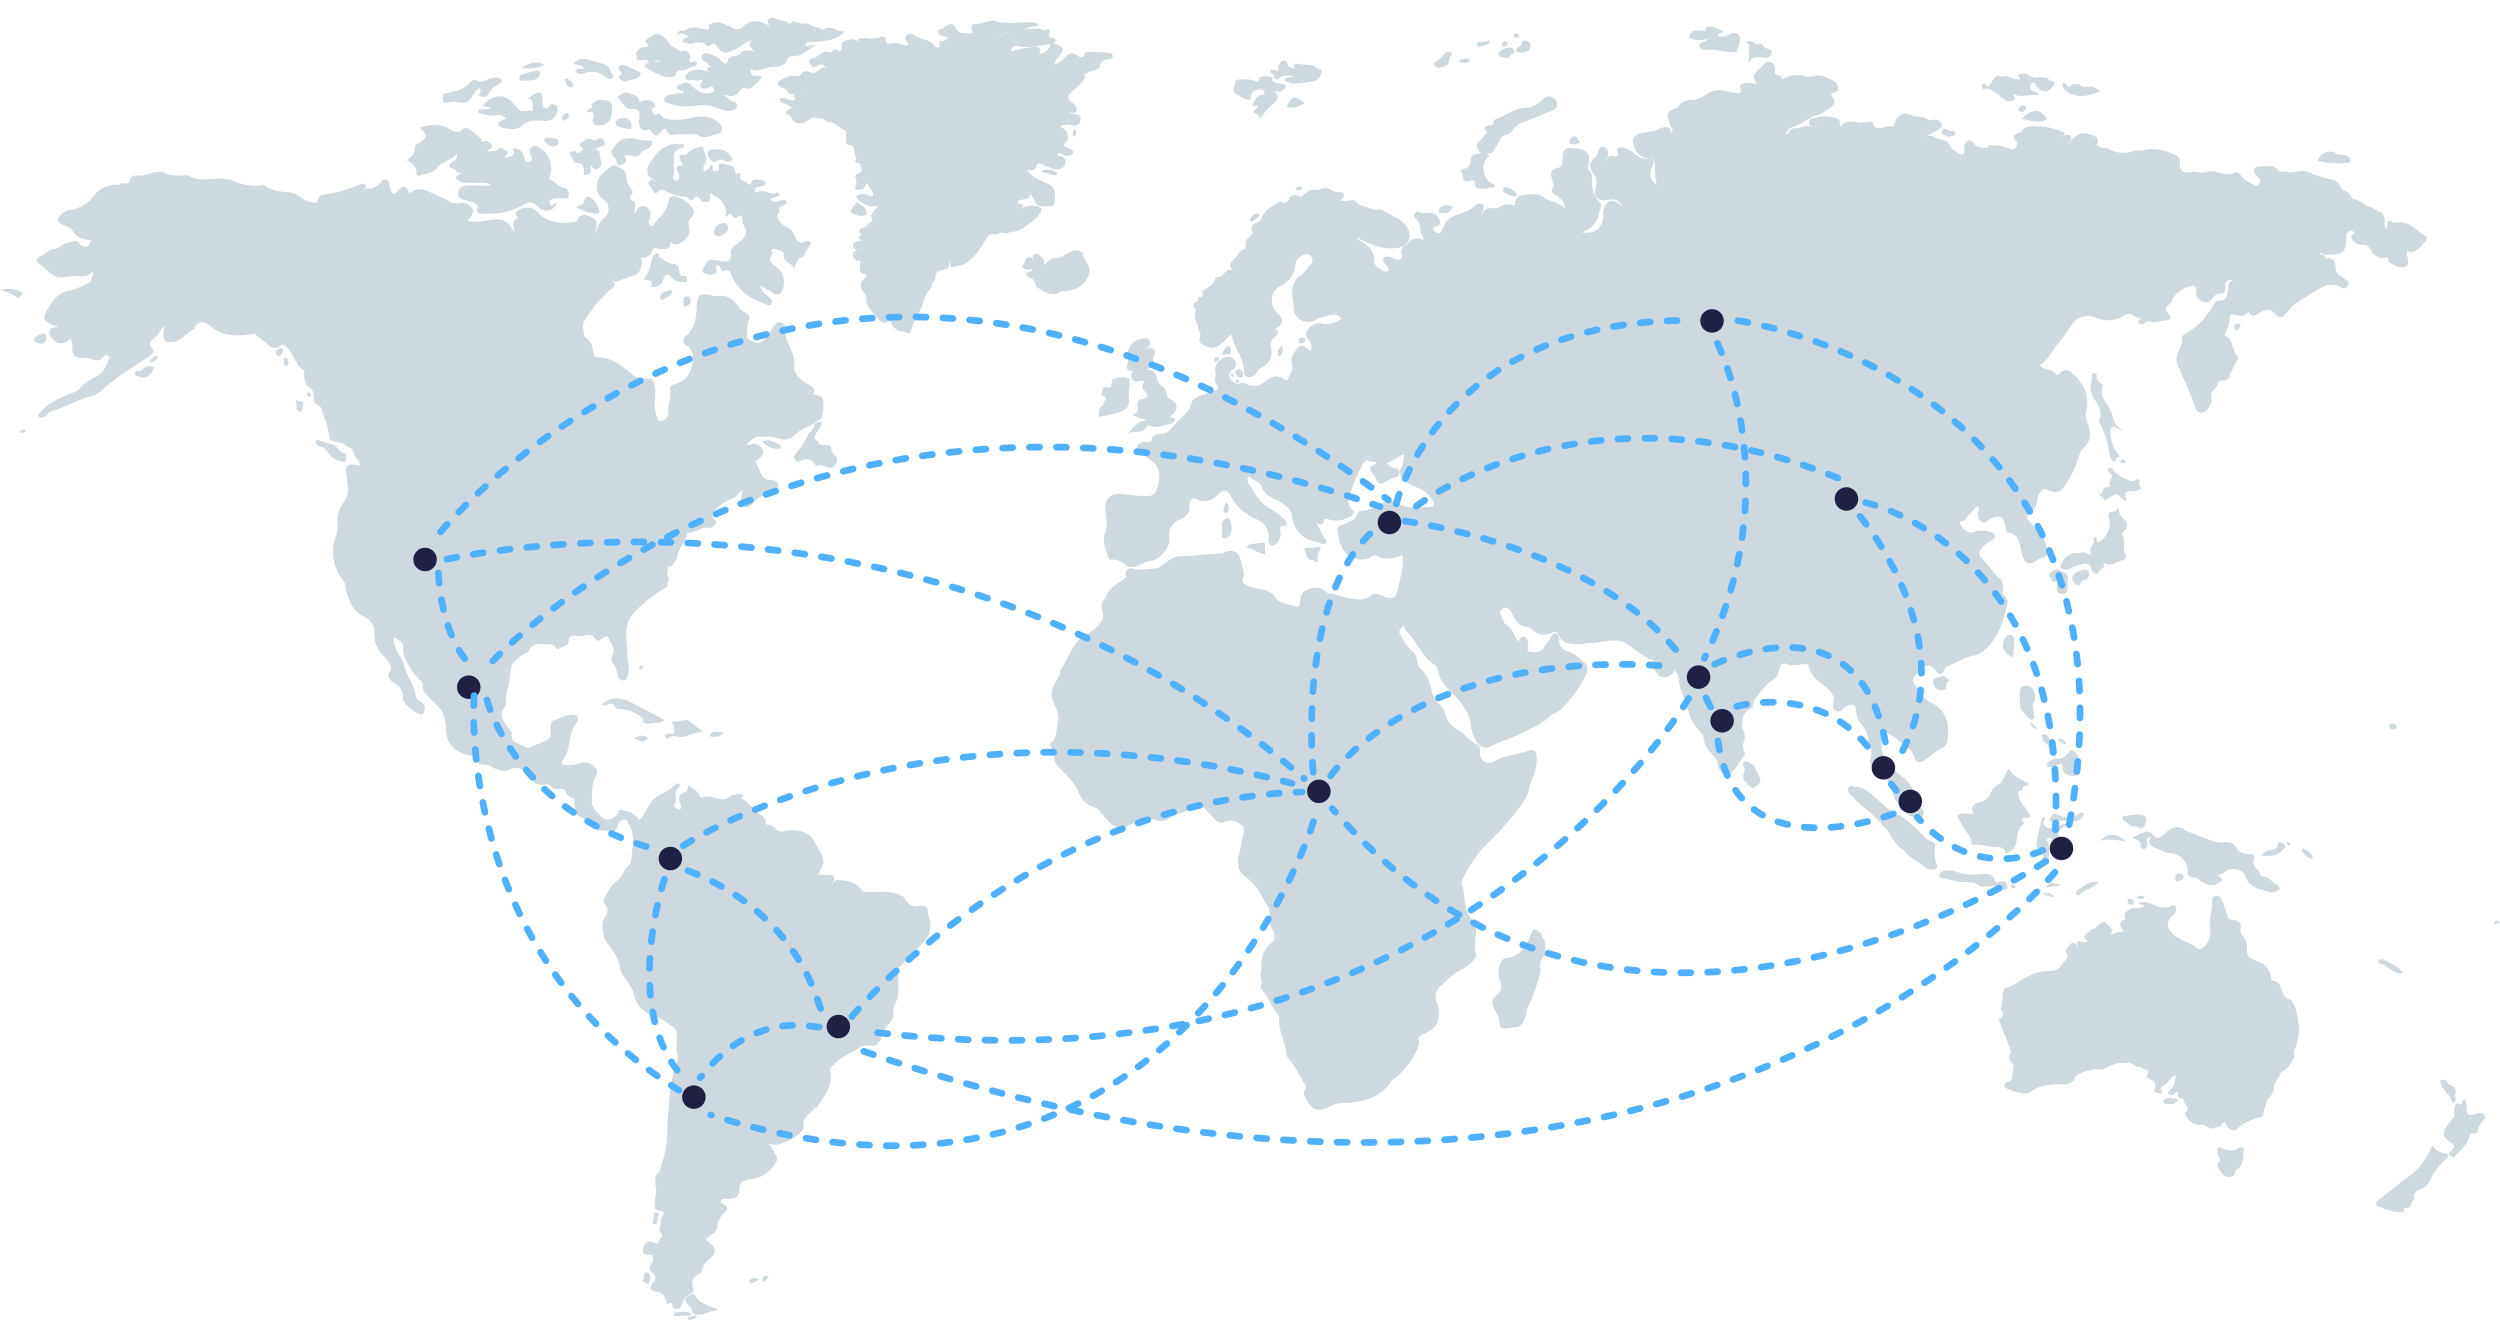 <svg id="Camada_1" data-name="Camada 1" xmlns="http://www.w3.org/2000/svg" xmlns:xlink="http://www.w3.org/1999/xlink" viewBox="0 0 744 399"><defs><clipPath id="clip-path"><rect width="744" height="399" fill="none"/></clipPath></defs><g clip-path="url(#clip-path)"><g id="Grupo_de_máscara_221" data-name="Grupo de máscara 221"><g id="Grupo_38318" data-name="Grupo 38318"><g id="Grupo_38316" data-name="Grupo 38316"><g id="Grupo_38315" data-name="Grupo 38315"><path id="Caminho_244600" data-name="Caminho 244600" d="M613.44,39.15l.84.12c.47,2-1.2.82-1.6,1.3,1,.27,2.19-.88,3.42-.21.89,1.17-.53,1.71-.71,2.84,2.21-3.66,5-4.55,8.59-2.28.34.36.16.87.36,1.28v.21c-.26.36-.6.73,0,1.05l1.37.7c.44-.19,1-.4,1.37-.14,2.78,1.92,5.72,1.63,8.73.76a8.88,8.88,0,0,0,2.72-.24c3.18-.59,6.09.3,8.92,1.62a1.88,1.88,0,0,1,1.27,2c-.18,2.86.68,3.56,3.55,3a4.12,4.12,0,0,1,1.64,0,4.79,4.79,0,0,0,3-.07c2.35-.58,4.45,1.09,6.77.7.68,0,1.23-.67,2-.46a3,3,0,0,1,1.35,1c.88,1.41,2.49,1.91,3.77,2.77,1,.65,1.67-.3,1.88-1.36-.12-.82-.89-1.13-1.35-1.68-.79-1.16-.87-2.1.77-2.51a20.12,20.12,0,0,1,3.88,0,3,3,0,0,1,2.2,1.45l2.2.1c1.89.69,3.73-.5,5.6-.15,2.55.78,5,2,7.64,2.36a4.13,4.13,0,0,1,2.8,2,2.33,2.33,0,0,0,1.75,1.6c1.06.46,1.36,1.57,2,2.35a6.11,6.11,0,0,1,3.54,1.72c.68.34,1.46.4,2.14.74a7.71,7.71,0,0,0,2.88,1.53,3.17,3.17,0,0,1,.89,1.83c.26,1-.4,2.06.67,3.14.08-1-.18-1.9.58-2.48.55-.27.82.11,1.11.46l1.91,0c3.42-.3,5.29,2.5,7.83,4a1,1,0,0,1,.35,1.36,1,1,0,0,1-.26.29c-1.52,1.54-2.72,3.68-5.35,2.94a1.13,1.13,0,0,0-.17.8c0,1.3,1.25,2.87-.56,3.82-1.16.6-3.91-.52-5-1.83,0-1.82-1.35-.46-2-.79a4.46,4.46,0,0,1-3.21-2.44c-.43-.68-.8-1.33-1.67-1.47a4,4,0,0,1-3.3-1c-1.27-1.15-.89-1.85.21-2.65a1.55,1.55,0,0,0-1.51-.52c-.55.44-1.14.78-1.07,1.67.31,4.12-.86,5.4-4.8,5.38-.48,0-1,0-1.42,0-.59.37-1-1-1.59-.2.24.5.79.09,1.09.37a1,1,0,0,1,.43.46l.18.65c2.58-1,3,1.69,3,2.55,0,2.24,1.69,2.52,2.83,3.51.46.4,1.51.64.92,1.55-.37.57-.84,1.58-1.82,1-3.59-2.11-6.46-.06-9.21,1.74-2.18,1.42-4.67,2.5-6.38,4.6a6.26,6.26,0,0,1-1.39,1.6,1.64,1.64,0,0,1-2.26.52,1.73,1.73,0,0,1-.55-.56c-1.36-1.7-2.88-1.66-4.6-.6-1.09.68-2.23,1.85-3.34,0-.13-.23,0-.27-.07-.15-1.5,1.82-3.36,1-5.15.78-.18,0-.38.31-.41.54a12.59,12.59,0,0,1-1.54,5.42c-.09.14-.07.36.06.42,2.83,1.19,1.86,4.69,3.88,6.36a1.82,1.82,0,0,1-.08.66,31.18,31.18,0,0,0-2.46,4.9,1.77,1.77,0,0,1-1.23,1.33c-.65.13-1.39-.26-1.94.39-.55.93-.77,2-1.77,2.71s-.29,1.76-.38,2.67a2.69,2.69,0,0,1-.17.93c-.61,1.3-1.19,2.81-2.82,2.91s-1.83-1.6-2.25-2.68c-1.5-3.92-3.2-7.75-4.88-11.59a4.33,4.33,0,0,1-.1-3c.46-1.65,1.7-3,1.39-5-.1-.64.7-1,1.25-1.32a21.92,21.92,0,0,0,8.11-8.44c.36-.65.9-1.35,1.58-1.33,2.58.07,2.52-1.83,2.82-3.5a7.37,7.37,0,0,1,.4-1.85,1.32,1.32,0,0,1,.7-.55c.13-.05.32.07.39-.14a2.54,2.54,0,0,1-.47-.07c-1.43-.07-2.06.6-1.9,2,.14,1.22-.19,2.07-1.6,2-1.23,0-1.76.89-2.43,1.65a2.09,2.09,0,0,1-2.73.73c-1.05-.56-2-1.12-1.88-2.67.18-2-.51-2.47-2.49-1.66s-3.9,1.77-4.64,4.07a3,3,0,0,1-1.06,1.25c-.93.81-1.12,1.49-.12,2.54,1.14,1.2.82,2-.86,2.09-1.49.07-2.9.85-4.42.48a1.32,1.32,0,0,0-1.43,0,1.52,1.52,0,0,1-1.85.6c-.6-.75-.23-1.2.47-1.56,0,0,0,0-.06-.15s.08.08-.24,0a8.39,8.39,0,0,1-2.38-1.08A2.28,2.28,0,0,0,632,94a8.57,8.57,0,0,1-8.06.57c-2.86-1.14-5.79-.53-7.42,2.12-2.17,3.52-5,6.55-7.25,10a10.54,10.54,0,0,1-2.27,2c1.23,1.64,3.78.83,4.91,2.72.29.48.81,0,1.15-.36a2.23,2.23,0,0,1,3.12-.4l.26.23a12.84,12.84,0,0,1,3.77,4.75,9.67,9.67,0,0,1,.58,7c-.41,1.5.35,3,.81,4.39.75,2.32.55,4.31-1.33,6.08a8.22,8.22,0,0,0-2,3.94,26.83,26.83,0,0,1-4.45,8.36c-.86,1.18-2.17,1.12-3.48.8-.82-.2-1.75-1.12-2.43-.48a4.74,4.74,0,0,0-1.69,3.05,4.8,4.8,0,0,1-2.21,4c-.9.63-1,1.32-.25,2.19a29.13,29.13,0,0,0,2.2,2.5,10.21,10.21,0,0,1,3.19,6c.17,1.14.2,2.08-1.19,2.38a7.13,7.13,0,0,0-2.06,1.17c-2,1.2-3.14.78-4-1.42-.39-1-.34-2-.66-3-.59-1.81-.91-3.65-3.33-4-1-.13-1.06-1.22-1.17-2.13-.3-2.57-1.8-3.35-4.07-2.24-1,.49-1.93,2-3.07,1.07s-1-2.41-.65-3.8a.66.66,0,0,0-.31-.73c-1.4.43-1.85,2-3,2.78a2.17,2.17,0,0,0-.68,1c-.27.77-2.44.09-1.38,1.76,1.34,2.11,2.87,2.67,4.55,1.78.81-.43,4.6,0,5.18.68.81.93.32,1.62-.58,2.08a9.84,9.84,0,0,0-2.83,2.14c-1,1.1-1.22,2.21,0,3.32,1.93,1.78,3.2,4.14,5.21,5.86,1.24,1.06,1,2.68.83,3.94s1.45.87,1.55,3.3c-1.4,5.42-2.69,10.9-7.56,14.53a5.73,5.73,0,0,1-2.34,1.1c-2.75.56-5.1,2.07-7.65,3.11a2.35,2.35,0,0,0-1.36,1.26c-.87,2-1.7,1.27-2.68,0-1.39-1.76-2.55-1.8-4.08-.19-.54.58-1.14,1.1-1.68,1.68a2,2,0,0,0-.48,2.6c1.45,1.93,2.39,4.35,4.78,5.45,4.71,2.18,5.72,6.36,5.2,10.92a3,3,0,0,1-1.48,2.59c-2.09.9-3.55,2.62-5.41,3.8-1.66,1-2.7.74-3.16-1.16a4.71,4.71,0,0,0-2.24-2.84c-2.34-1.67-4.24-3.94-7.28-4.69-.15.22.2.77.08,1.27a5.32,5.32,0,0,1-.16,1.06c-.64,3.56,1.32,7.48,4.15,9.65s5.43,4.39,6.15,8.1a7.2,7.2,0,0,0,1.41,2.46c.6,1,1.21,2.07.3,3s-2,.32-2.91,0c-1.2-.43-2-1.59-3.23-2-.91-.46-.57-1.51-1-2.18a3.78,3.78,0,0,1-1.44-2.66c-.22-2.11-1.6-3.87-3-5.49l-1.68-2a1.34,1.34,0,0,0-1.47-.29c-1.47-1.63-.06-3.5-.38-5.27-.18-1-.94-1.76-.89-2.41.18-2.44-1-4-2.45-5.75-1-1.18-1-3.21-1.48-4.86-1.3-.95-2.35-.17-3.42.47l-.12.12.06.15c-1,1.16-2.06,1-3-.09a7.12,7.12,0,0,1,.27-3c-1-2.93-3.83-4.23-5.88-6.22a8,8,0,0,1-1.78-3.78c-.52-.48-1.08-.12-1.63-.09-.44-.22-.82,0-1.21.17-.79.24-1.67-.26-2.43.28-2.35-1.39-3-1-3.69,1.92a4.6,4.6,0,0,1-2,2.54c-2.35,1.4-3.5,3.79-5.23,5.69-.55.74.1,1.9-.85,2.5a3.81,3.81,0,0,0-2.55,3.93,2.7,2.7,0,0,0,0,2.09c.18.4.34.81.48,1.22a4.94,4.94,0,0,1,.07,2.06,3.88,3.88,0,0,0-.06,3.42,1.29,1.29,0,0,1-.22,1.54c-1.08,1.26-1.77,2.78-2.84,4.06-1.9,2.28-2.88,2.24-4.37-.35a3.6,3.6,0,0,1-.43-1.1,2.52,2.52,0,0,0-.7-2c-1.16-1.8-3.28-3-3.36-5.48-.55-.53.1-1.56-.81-1.95-1.18-1.58-2.6-3-3.37-4.86l-1.55-5.12a6.18,6.18,0,0,1-.82-2.11c-1.06-1.85-.74-4.08-1.62-6-.3-.31-.73-.53-.65-1.2-.35.61-.17,1.31-.77,1.63-1.9,1.38-3.55,1.47-4.82-.85a2.16,2.16,0,0,0-1-1c-2.65-.93-.54-1.41.16-2,0-.45,0-.45-1.41-.8a44.51,44.51,0,0,1-5.75-4c-2.64-2-5.07-1.26-7.67-1.12a8,8,0,0,0-1.37.33c-1.43.48-3-.19-4.38.45a11.9,11.9,0,0,1-4.41-.23,3.55,3.55,0,0,1-3-2.24c-.31-.87-.86-1.27-1.79-1-2.2,1-4.25,1-6.12-.77a3,3,0,0,0-1.7-.82c-2.1-.2-3.12-1.63-4-3.33-.63-1.24-1.31-3-3.06-2.14s-.25,2.32.13,3.48c.15.45.3,1,.68,1.23,2.16,1.14,2.53,3.53,3.85,5.39.22-.82.38-1.76,1.41-1.72s1.2.9,1.41,1.68c0,.15,0,.32.06.47.21.83-.78,2.21.64,2.4s3.1.18,4-1.36c.65-1.09,1.52-2,2.16-3.12.4-.69.83-1.44,1.86-.91a3.67,3.67,0,0,1,.51,2,3.42,3.42,0,0,0,2.41,3.17c2.37.69,4,2.34,5.76,3.91a3,3,0,0,1,.2,2.15,33.07,33.07,0,0,1-7.11,10.49,7,7,0,0,1-1.82,1.53c-.6.31-1.23.58-1.85.84-2.18,2.6-5.32,3.58-8.16,5.16-3.22,1.79-6.77,2.62-10,4.35-1.48.8-3.56-.28-4.29-2a12.14,12.14,0,0,1-1.3-3.8c-.18-3.78-2.35-6.8-4.62-9.11-2.49-2.53-5-4.61-5.35-8.37A1.89,1.89,0,0,0,427,198c-3.73-2.62-5.3-7-8.43-10.15-.56-.56-.38-1.41-.8-2-.21.93-2.37,1.74-.74,3.47a12.45,12.45,0,0,0,3,4.25,4.59,4.59,0,0,1,1.81,3.46,2.57,2.57,0,0,0,.88,1.91c2.1,1.75,2.73,4.2,3.36,6.66a7.21,7.21,0,0,0,2.47,4.22A4.25,4.25,0,0,1,430,212.2a7.76,7.76,0,0,0,4.11,5.18c2,1.13,3.23,3.26,5.44,4.17.88.37.89,1.3.87,2.26,0,2.62,2,4,4.28,2.72,3.19-1.81,6.84-1.95,10.19-3.12,1.54-.53,2.42.18,2.4,1.91a13.16,13.16,0,0,1-.31,3.54,31.94,31.94,0,0,1-1.26,3.6,5.46,5.46,0,0,0-.59,2.27,11.54,11.54,0,0,1-1.88,4.07,82.49,82.49,0,0,1-10.24,11.84,39.35,39.35,0,0,0-7.82,11.17A1.56,1.56,0,0,0,435,263c1.38,3.52.09,7.76,3.33,10.87,1.68,1.61.69,4.25.7,6.43,0,1.09-.35,2.18.11,3.27a2,2,0,0,1-.62,2.16,9.07,9.07,0,0,1-3.08,2.56c-2.49,1-4.26,3-6.24,4.69-1.71,1.47-2.59,3.14-1.55,5.42a6.54,6.54,0,0,1,.47,2.09,13.22,13.22,0,0,1,0,2.18c-.17,3.55-3.12,4.35-5.57,5.64-.65.87,0,1.88-.31,2.79a22.83,22.83,0,0,1-7.07,9.75c-.42.35-1,.59-1.27,1.05-2.64,4.21-6.77,5.64-11.4,6.16-1.42.32-2.9,0-4.32.38a6.13,6.13,0,0,0-1.57.45c-4.63,2.34-6.16,1.78-8.49-3-.28-1,.55-1.72.58-2.63-1.87-2.62-2.95-5.73-5.13-8.13a2.2,2.2,0,0,1-.72-1.21c-.2-3.19-1.77-6.05-2.16-9.19-.07-1,.19-2.07-.38-3-2.11-2.05-2.74-5.09-4.8-7.18-.28-.28-.5-.8-.34-1.08.79-1.37-.26-2.71,0-4a11.88,11.88,0,0,0,.26-3.2,7.5,7.5,0,0,1,2.9-5.66c1.14-.69,1-1.77.82-2.84-.36-1.52-1.63-2.72-1.54-4.4.17-1.17.5-2.34-.19-3.47a20.83,20.83,0,0,1-1.51-2.42,16.88,16.88,0,0,0-4.74-6.17c-1.14-.88-2.46-1.82-2.65-3.51.33-1-.65-2.05,0-3.08.87-2.25.86-4.7,1.65-7,0-.72.19-1.49-.5-2-1.55-1.19-3.09-2-5.17-1.13-1.38.6-2.53-.09-3.46-1.27-.63-.79-1.44-1.43-2-2.28-.76-1-1.75-1-2.82-.59-2.89.82-5.82,1.53-8.39,3.2a4.27,4.27,0,0,1-3.87.35,6,6,0,0,0-5.24.51,7.46,7.46,0,0,1-.88.37c-5.1,2.11-6.22,1.83-9.72-2.4-.58-.94-1.14-1.9-2.34-2.17a6.94,6.94,0,0,1-4.75-4.47c-1.18-2.92-3.65-5.07-5.78-7.35a4.7,4.7,0,0,1-1.51-2.84,6.74,6.74,0,0,0-.8-2.95c-.29-.48-.62-1.2-.17-1.55,2-1.59,1.48-4.08,2-6.09.61-2.2-.55-4.53-1.46-6.67a5.21,5.21,0,0,1-.3-2.53c.19-1.61,1.18-2.87,1.9-4.24.53-.65.44-1.5.7-2.23,2-2.76,2.89-6.15,5.21-8.69A4.39,4.39,0,0,1,323,189a12.19,12.19,0,0,0,5.25-4.78,6.19,6.19,0,0,0-.27-2.63,3.83,3.83,0,0,1,.29-2.76,6.82,6.82,0,0,0,1.16-2c1.15-2.19,3.37-3.19,5.22-4.6.12-.33.6-.5.43-1-.27-1.23.34-1.88,1.46-2.2,2.31.92,4.7.25,7,.19,1.64,0,2.81-1.62,4.26-2.4a6.85,6.85,0,0,1,3-1.27c3.87,0,7.7-.7,11.57-.71a7.59,7.59,0,0,0,2.48-.66c2.29-.79,4,.34,4.4,2.64.35,1.87,1.43,3.53.58,5.67-.37.93,1.2,1.7,2.21,2.13a16.61,16.61,0,0,0,3.47.79,5.71,5.71,0,0,1,4.09,2.45c1.38,2,4,1.9,6.13,2.7.91.35,1.22-.75,1.23-1.6a3.45,3.45,0,0,1,1.22-2.95c2.3-1.33,4.55-1.85,6.67.35.38.4.89.2,1.35.21a46.59,46.59,0,0,0,5.44,1.5c2.19.27,4.31.9,6.27-.83a3,3,0,0,1,2.75-.23c.61.17,1.15.52,1.75.73,1.85.65,3,.19,3.42-1.7.72-3.53,2-7,1.6-10.87-2.52,1-5,1.7-7.57.33a2.21,2.21,0,0,0-2.24.43,4.35,4.35,0,0,1-3,.55c-3.31-.4-5.2-2.24-6.09-6-.11-.46-.1-.95-.24-1.4-1.13-3.6,1.74-2.27,3-3.86a3.36,3.36,0,0,0,2.46-1.73c.33-.85.55-1.4,1.35-1.48a12.55,12.55,0,0,0,5.8-2,4.66,4.66,0,0,1,5.18-.18c3,1.73,6.17,1.13,9.3,1.08,1.2,0,1.74-.67,1-1.91a8.78,8.78,0,0,0-3.31-3.26c-2.24-1.23-5-1.82-6.32-4.38a2.31,2.31,0,0,1,.29-2.19c.63-1.18,1.12-4.29.48-3.89-1.68.7-3.06,1.94-4.85,2.52a3.48,3.48,0,0,0,2.24,1.47c1.59.35,1.94,1.17,1.09,2.54a13.7,13.7,0,0,0-3.89,1.67,1.52,1.52,0,0,1-2.15,0,1.49,1.49,0,0,1-.45-.91c-.34-1.34-3.07-3.2-1.09-4.06,3.09-1.36-1.13-.85-1.5-1.6-.09-.19-1,.58-1.31,1.11a48.23,48.23,0,0,0-4.3,10.84,3,3,0,0,0,1,2.58c.84,1,.61,1.57-.46,2.24a7.8,7.8,0,0,1-6.84.76c-.85-.28-1,.25-1.11.92-.55,1.29-1.3.7-2.28.09,1.16,1.66,1.53,3.46,2.74,4.85.67.75.59,1.43-.57,1.64a1.93,1.93,0,0,1-.93-.3,3.57,3.57,0,0,0-1.83-.47,8.69,8.69,0,0,1-6.52-7.49c-.18-1.9-1.24-2.6-2.65-3.7-2.2-1.71-5.51-2.12-6.53-5.43-.42-1.34-2.52-1.43-3.41-2.7-.15-.22-.57.09-.66.43a1.56,1.56,0,0,0,.12,1.16c1.76,2.84,3.14,6,6.29,7.71a23.13,23.13,0,0,1,4.53,3.4c.8.75,1.35,1.9-.56,2.05-1.16.09-.7.75-.62,1.33a4.21,4.21,0,0,1-1.05,3.74,1.6,1.6,0,0,1-1.94.5c-.68-.36-.5-1.06-.42-1.7a5.68,5.68,0,0,0-3.43-5.84c-3.29-1.49-6.12-3.49-7.83-6.87-1.12-2.22-2.27-2.3-3.94-.54s-3.5,2.55-6,1.43c-1.63-.74-2.55-.1-2.39,1.66.2,2.23-.86,3.42-2.7,4.21a4.87,4.87,0,0,0-3.28,5.62c.31,2.69-2.9,6.45-5.61,6.78-2.16.26-3.85,2-6.11,1.8a1.39,1.39,0,0,1-1.08-.36,5.72,5.72,0,0,0-4.86-1.8c-.87-.53-.76-1.46-.9-2.28a7,7,0,0,1-.51-5.9c.7-2.3.2-4.68,0-7a3.91,3.91,0,0,1,3.37-4.4,3.68,3.68,0,0,1,1.28,0,48,48,0,0,0,7.76.63,2.7,2.7,0,0,0,2.95-2.15c1.66-5.15.47-7.83-4.61-10.14a2.54,2.54,0,0,1-1.14-.83,1.89,1.89,0,0,1-.2-1,2.2,2.2,0,0,1,2.34-2H341c.55,0,1.53.09,1.58-.17.59-3.2,3.95-1.48,5.4-3.12,1.61-1.82,3.24-3.63,5-5.29,1.06-1,1.4-2.45,1.93-3.77,1.74-1.78,4.35-1.6,6.35-2.82.67-.41,1.63-.39.94-1.54a3.32,3.32,0,0,1-.47-2.88,2.66,2.66,0,0,0-.07-1.4,4,4,0,0,1,3.6-4.28h.24a2.43,2.43,0,0,1,2.2,1.58,1.64,1.64,0,0,1-.7,2.08c-.86.68-1.61,1.41-.91,2.6s1.41,1.95,2.85,1.64a2.71,2.71,0,0,1,1.88.12c2.2,1.18,4,.55,5.91-.85,1.63-1.21,3.45-2.15,5.41-.46a.68.68,0,0,0,1,.07.66.66,0,0,0,.21-.31c.55-1.36,1.67-2.59,1.14-4.25a4,4,0,0,1,.62-3.39c1.58-2.68,2.33-2.81,4.85-.57.39-1.13.62-2-.32-3-1.42-1.47-1.26-2.91.3-4.19a4.14,4.14,0,0,1,3.56-1c2.14.5,3.89-.17,5.71-1.51-2-2.26-4.2-.53-6.24-.26-.67.09-1.25.66-1.92.93a4.29,4.29,0,0,1-5.67-2.15,4.34,4.34,0,0,1-.38-1.7,15.09,15.09,0,0,0-.24-2.13c-.57-3.09-.22-5.82,2.65-7.79,1.1-.76,1.7-2.08,2.7-3,.82-.74.47-1.63.08-2.41s-1.28-.72-2.08-.46a3.79,3.79,0,0,0-2.71,3.29,7.29,7.29,0,0,1-4.17,5.9c-3.27,1.67-3.64,5.57-1.09,8.14a6.29,6.29,0,0,1,1.19,1.48c1.13,2.1-2.06,3.31-1.91,3.38,1.41.65,1,1.54.11,2.16-1.4,1-1.48,2.31-1.23,3.8a4.79,4.79,0,0,1-2.68,5.34,4,4,0,0,0-1.76,1.8,2.29,2.29,0,0,1-2.47,1.07c-1.06-.1-1.13-1.07-1.17-1.81-.24-4-3-7.08-3.84-10.93-4.14,4.51-5.48,4.93-8.95,2.87a1.9,1.9,0,0,1-.31-.6c-.66-1,.8-2.33-.43-3.29,0-2.11-2-4-.66-6.28-1.28-.48-.87-1.29-.4-2.1a2.13,2.13,0,0,1,.53-.3c.56-.1.32-.53.32-.86s.28-.47.47-.45c1.54.1.76-1,.87-1.64,1.33-1.32,3.63-1.72,3.87-4.1,0-.27-.07-.19.12-.16,2.07.37,2.6-2.18,4.39-2.29.74.18,1.38.3,1,.2-1.38-.82-1.37-1.95-.33-2.88s1.69-2.25,2.73-3.2a1.89,1.89,0,0,1,.85-.33c.94,0,.05-.48.18-.7a4.66,4.66,0,0,1,.3-1.81c.29-.69,1-1,1.41-1.6.34-.35.72-.69.26-1.22-.55-1.24.21-1.82,1.16-2.29a10.54,10.54,0,0,0,1.38-.8c1-2.93,3.4-4.33,5.91-5.64.66.2,1.33.86,2,0a1.11,1.11,0,0,0,.58-1.12,2.49,2.49,0,0,1,3-.42c.89.36,1.07-.1,1.36-.66a1.07,1.07,0,0,1,.58-.18c1.21-1.69,3.2-.7,4.71-1.37a3.45,3.45,0,0,1,3,.35c1,.95,2.51.26,3.57,1,.5,1-.52,1.44-1,2.08a5.08,5.08,0,0,0,2.68,0c.63-.1,1.53-.32,1.82.15,1,1.64,2.81,1.45,4.19,2.18a4.12,4.12,0,0,0,2.39.43c.6-.29,1.11,0,1.65.22,2.5,1.75,5.83,2.36,7.38,5.41a3.53,3.53,0,0,1,.55,2.1,4,4,0,0,1-1.64,3.15c-4.86,1.67-9.17-.2-13.4-2.23-1-.49-1.1-.21.19.52,2.46,1.39,4.42,3,4.3,6.22-.06,1.28,1.22,1.76,2.05,2.45.65.53,1.58.87,2.17.2s-.47-1.13-.8-1.65-1.05-1.15-.62-1.9,1.36-.64,2.14-.4c.53.16,1,.52,1.52.66,1.46.36,2.12-.18,1.71-1.67a1.83,1.83,0,0,1,1.06-2.32c.66-.47,1.07-1.22,1.75-1.67a3.46,3.46,0,0,1,3.06-.37c.18-.13.7.84.58-.15-.09-.68-.61-1.25-.77-1.93a8.25,8.25,0,0,0-.5-2.56c-.32-1.09-2-1.92-1.25-3s2.18.42,3.3-.14a5.85,5.85,0,0,1,2.08.16,3,3,0,0,1,1.63,1.3c.6,1.05,1,2.08-.69,2.52-.44.11-1,.23-.87.87a1.71,1.71,0,0,0,1.2,1.06.86.86,0,0,0,1.22-.35c.3-.65.59-1.29.92-1.92a5.52,5.52,0,0,1,3.09-2.8c2.21-.82,4.51-1.46,6.26-3.21a1.83,1.83,0,0,1,1.58-.36,1.69,1.69,0,0,1,.59.28c.31,1.13,0,2.15-.59,3.63.73-1,.77-2,1.6-2.34a3.93,3.93,0,0,1,1.95-.24c.2,0,.41,0,.61.08.81.22,1.19-.51,1.77-.81a2.54,2.54,0,0,1,.61-.19,21.86,21.86,0,0,1,2.29-.19c.53.07,1.29.74,1.32-.5a2.34,2.34,0,0,1,2.33-2.28c2.15-.28,4.4-.69,6.38.8,1.73,1.3,4.07,1.3,6.15,3.16a4.8,4.8,0,0,0-2-3.5,3.37,3.37,0,0,0-.85-.42c-.9-.34-1.43-1.34-1-1.86,1.61-1.87-2.57-5,1.47-6.21,1.35-.18,1.53-1.19,1.62-2.26a7,7,0,0,1,.44-3c1.17-1.46,2.66-.4,4-.53a4,4,0,0,1,3.11,1.5,4.51,4.51,0,0,1,.31,2.56c-.12.91-.67,1.87.29,2.67a2.26,2.26,0,0,1,.6,1.52c-.17,2.86.25,5.49,2.31,7.73.95,1,0,2.3-.25,3.41-.56,2.9-3,5.27-5.31,5.49,4.09.77,6.7-1.35,6.62-5.47,0-1.77.46-3.26,2.19-3.8s3.94,2.17,3.64,1.57c-1-1.38-2.1-2.34-4-2-3.31.68-5-.63-4.05-3.85.61-2.12-.05-3.22-1.17-4.56a2.54,2.54,0,0,1-.54-1.78c0-1.8,2.27-2.28,2.35-4a2,2,0,0,1,1-1.47,1.72,1.72,0,0,1,1.67.62,2.72,2.72,0,0,1,.22,2.09c-1,1.53-1.4,2.45-.34.81a2.61,2.61,0,0,1,.76-.72,2,2,0,0,1,1-.12c.71,0,1.77.58,1.51-1-.48-1.77.72-1.63,1.74-1.44a8.35,8.35,0,0,1,3.48,1.95,5.06,5.06,0,0,0,4.14,1.26c1.35.1,1.69.94,1.13,2-1.34,2.46-.79,4.39,1.26,5.87-.72-1.9-.44-4.1-.68-6.21-.17-1.51-.72-1.68-1.85-1.71a4.65,4.65,0,0,1-4.19-3.17c-.92-2.38-.53-3.5,1.95-4.46a11.94,11.94,0,0,0,2.52-.34c1.84.08,3.26-1.47,5.11-1.33.72.22,1.33.55,1.34,1.43a1.55,1.55,0,0,1-.7.89,2,2,0,0,0,.8-.73c.94-1-.26-1.57-.52-2.33-1-3.44-1-3.58,1.17-4.68a2,2,0,0,0,1.73-1.21,5,5,0,0,1,4-1.53c1.91,0,3.4-1.42,5.05-2.27a3.37,3.37,0,0,1,1-.3c2.15-.71,4.16.25,6.23.5,1,.12,2.49.68,1.82-1.48-.28-.92.49-1.24,1.25-1.34A13,13,0,0,1,523,25c-1.65-1.84-1.14-3.28.6-4.48.13-.09.24-.21.36-.31.92-.76,1.45-2.3,3.07-1.7,1.44.54,1.27,1.85,1.19,3s1.23.67,1.66,1.22c.57-.18,0,1.58,1,.59a8.44,8.44,0,0,1,2.94-.9,12,12,0,0,1,2.16,0,5.4,5.4,0,0,1,.7.13,5.4,5.4,0,0,0,3.44,0,5.14,5.14,0,0,1,3.93.72c1.38.74,3.16,1.13,2.94,3.29-.34,1.14-1.49,1-2.25,1.43,1.61,1.7,1.58,2.94-.13,4.16a12.73,12.73,0,0,1-4.32,2.24,6.28,6.28,0,0,0-1.73.88c-1.84.83-3.42,2.21-5.45,2.68-.69.16-.87.85-1.28,1.3-.15.22-.51.41-.45.62s.32,0,.5-.08c.73-.47.93-1.59,2-1.6a7.07,7.07,0,0,0,2.5-.39,2.86,2.86,0,0,1,1.59-.35,4.76,4.76,0,0,0,2.64.25.22.22,0,0,0,.22-.23h0a2.69,2.69,0,0,1-1,.25c-.67,0-1.34-.08-1.46-.88a1.36,1.36,0,0,1,.89-1.53,11.56,11.56,0,0,1,7.89.11c.5.63.34,1.44.47,2.3a3.78,3.78,0,0,1,2.2-1.37,7.65,7.65,0,0,1,3.59.16l2.79-.22c.39-.2,1-.15,1.06.15.87,2.55,2.7,1.55,4.35,1.22a10.26,10.26,0,0,1,1.92,0c.63-3,2.55-4.74,5.45-3.29,1.52.76,3.52-.07,4.85,1.41l1,0c1.57-.45,2.72-.12,3.1,1.65-1.22,1.73-3.47,2-4.95,3.47,1.68-1.18,2.95.1,4.33.61,1.3.12,2.4.38,2.91,1.88.34,1,1.55,1.27,2.26,2a1.35,1.35,0,0,0,1.69.46c.58-.33.37-1,.36-1.5,0-1.1.25-2.12,1.38-2.48s1.44,1,2.11,1.52a5.31,5.31,0,0,0,3.69.44.74.74,0,0,1,.36-.69l2.3.25a2.14,2.14,0,0,1,1.55.18c.59.23,1.22.31,1.81.54,1.46.75,2.28.26,2.55-1.3a1.11,1.11,0,0,0-.4-1c-1.26-1.18-.38-1.69.69-2.13l.94-.44c1.15-1.92,3-1.67,4.85-1.66A17.86,17.86,0,0,1,613.44,39.15Z" fill="#cdd8df"/><path id="Caminho_244601" data-name="Caminho 244601" d="M152.05,228.8a3.94,3.94,0,0,1-4.24,0c-.8,0-1.32-.58-1.95-.95s-1.65-.23-2.47-.38c-1.37-.21-2.1-1.22-2.84-2.24-.54-.7-1.37-.48-2.08-.63-4.35-1.79-5.82-4-5.8-8.76a11.8,11.8,0,0,0-.63-2.75,3.57,3.57,0,0,0-1-2.06c-1-1.15-2.09-2.15-3.12-3.24s-2.35-2.07-2.14-4c.09-.82-.82-1.28-1.31-1.88a21,21,0,0,1-4.43-7.45c-.07-.67,0-1.34-.06-2,0-1.58-1.47-1.8-2.26-2.64-.81-.12-.33.59-.53.85a10.88,10.88,0,0,0,.85,3l.45.79c.22.35.43.7.66,1a19.84,19.84,0,0,1,1,2c.62,3.42,3.12,6.14,3.57,9.65.19,1.52,2.3,1.66,2.6,3.2a2.35,2.35,0,0,1-.65,2.33c-1.83,0-5.84-3.2-5.79-4.91.07-2.42-1.13-3.77-3-4.83a2.62,2.62,0,0,1-1-1c-.74-1.1,0-1.85.58-2.67a6.9,6.9,0,0,0-2.35-4,9.15,9.15,0,0,1-2.7-7.26,3.17,3.17,0,0,0-.39-1.93,5.09,5.09,0,0,0-2.29-2.34c-3.66-1.56-4.84-4.87-5.88-8.29a5.71,5.71,0,0,0-.27-2.09,13.91,13.91,0,0,1-2.52-14.2c.59-1.3.3-2.69.36-4-.11-2.49,1.06-4.51,2.35-6.49.7-.8.65-1.84.88-2.79a13.32,13.32,0,0,0-.26-1.66,19.28,19.28,0,0,0-.37-3.56,2.08,2.08,0,0,1,.51-2c1.13-.66,2.28-.31,3.46,0,.28-1.36-.75-2-1.4-2.87-.48-1.18-.66-2.61-2.35-2.78-1.24-1.74-3.53-1.06-5.05-2.17a27.42,27.42,0,0,0-2.4-8.26c.26-1.61-1.29-1.83-2-2.65a2.53,2.53,0,0,1-.28-.63c-.28-1.36.23-3-1.41-3.88-1.72-1.31-1.56-3.21-1.59-5-.89-.77-1.91-1.43-2.24-2.66-1.12-1.4-1.63-3.19-3-4.49-1-.91-1.56-1-2.29.09a2.81,2.81,0,0,1-3.37-.88,21.16,21.16,0,0,0-2.74-2.16c-.57-.46-.94-1.38-2-.83-4.2.66-8.27.7-11.85-2.12-1.24-1-2.49-2.08-4.23-1-.65.5-.82,1.37-1.44,1.89-2.13.9-3.3,3.45-5.94,3.5a4,4,0,0,1-2.21-.2c-1.26-1.1.14-5.3-.73-4.19-.76.92-1.28,2-2.1,2.89s-2.89,1.66-.94,3.63c.65.66-.36,1.7-1.2,2.27-4.8,3.3-9.87,6.2-14.15,10.23A8,8,0,0,1,26.72,118c-4.12,1.15-7.81,3.41-11.93,4.52l-.5.42a2.48,2.48,0,0,1-1.95,1.44c-.51,0-.93-.18-1-.79,2.5-3.55,6.3-5.17,10.14-6.65a5.35,5.35,0,0,0,2.71-1.78,8.51,8.51,0,0,1,3.44-2.48,7.85,7.85,0,0,0,4.56-5.46c.1-.43.62-.92.12-1.29a1.06,1.06,0,0,0-1.47.14l0,0c-1,1.6-2.38,1.22-3.79.77a7.75,7.75,0,0,0-2.34-.34c-2.45,0-3.09-.65-3.2-3,0-.86.16-1.75-.6-2.57-1.43,1.09-3,1.92-4.63.48-.82-.71-1.8-1.57-1.57-2.78s1.45-1.21,2.48-1.21c0-.17-.1-.21-.29-.27-4.34-1.52-4.57-2.11-2.18-6,1.43-2.35,3.11-4.32,6.17-4.72,1.78-.24,3.36-1.34,5.07-2,1.51-.55,1.51-2.24,1.92-3.76a4.89,4.89,0,0,1-4,1.53,22.26,22.26,0,0,0-5.22.32,4.28,4.28,0,0,1-3.51-1.13c-1-.75-1.87-1.71-2.92-2.44-1.72-1.21-1.74-2,.09-2.83,1.47-.71,2.59-2.2,4.45-2.07l.92-.5c1.19-1.19,2.81-1.37,4.31-1.8.92-.26,1.5.24,1.82,1.09,1.1.55,2.17,1.48,2.82-.61.31-1,1.27-.59.83-.74-2.34-.13-4.52-.43-5.85-2.81-.53-1-1.8-1.24-2.81-1.72-2-1-2.14-1.69-.5-3.27a4.59,4.59,0,0,1,2.51-1.21,10.4,10.4,0,0,0,7.11-4.21A8.45,8.45,0,0,1,35.39,55l0,0a1.61,1.61,0,0,1,1.51-.43c1,.16,1.57.18,1.79-1.15.15-1,1.4-1.28,2.33-1.19,2,.18,3.69-.57,5.48-1.06h2c2.26,1.4,4.75,1.07,7.21,1,.32,0,0-.13.23,0,3.58,2.35,7.57.49,11.32,1.11.39.07.85-.05,1.18.13a17.87,17.87,0,0,0,8.37,1.91l.49-.06c.45-.2,1-.36,1.37-.1,2.23,1.67,4.8,1.9,7.44,2.08a7.63,7.63,0,0,1,3.86,1.78,6.81,6.81,0,0,0,3.3,1.25c.47.06,1.13.15,1.21-.42.31-2.12,2.18-2,3.48-2.21A32.21,32.21,0,0,0,106.72,55c.65-.3,1.45-.57,2,0s.06,1.15-.5,1.54l-.06.1a2.77,2.77,0,0,1,1.5-.58c1.78.19,2.9-.78,3.86-2.07a.19.19,0,0,0,.08-.26l-.06-.06c1.52-.49,1.89-.34,2.31,1a8.05,8.05,0,0,0,.46,2.08c.46.74,1,1.27,1.85.33,2-2.2,2.32-2.15,3.83.53,1.91-1.92,4-1.55,6.09-.37,1.8,1,3.83,1.5,5.56,2.69a4.08,4.08,0,0,0,3,.45,3.65,3.65,0,0,1,2.53.38c2.08,1.24,2.16,2.81-.08,4.93,2.56.62,4.87.11,7.1-.26,3.33-.56,5.09.24,6.66,3.73.3-1.4-.64-2.77.48-3.75.94-.82,1.79-.94,1.32-.85a.93.93,0,0,1-1.14-.62c-.19-.54.2-.88.56-1.2a4.37,4.37,0,0,1,6,.54c1.77,2,4.22,2.64,6.68,3a13.57,13.57,0,0,0,3.54-.19c.53-.07,1.27.07,1.5-.51.93-2.3,2.5-1.67,4.13-1,1.9.73,1.86,2.13,1.37,3.71a2.36,2.36,0,0,1-.29,1c.38,0,.34-.35.51-.52a6.39,6.39,0,0,1,2.58-4.13,3.31,3.31,0,0,0,.18-4.66,3.39,3.39,0,0,0-.65-.54c-2.32-1.44-2.72-5.32-.73-7.37.6-.63,1.3-1.16,1.93-1.77s1.77-1.4,2.76-.85c1.19.66,2.78,1.2,2.84,2.9A5,5,0,0,0,187.7,56c.16.16.18.48.33.62,1.08.94-1.84,2.19.37,3.22,1.5.7,0,2.36.56,3.5.43-.11.39-.71.69-1.06a2,2,0,0,1,2.27-.91,2.37,2.37,0,0,1,1.65,2.13,3.6,3.6,0,0,1-.41,2.06,1.15,1.15,0,0,0,.46,1.56l.11.05c.62.32.71-.4,1-.73,1.8-2.06,4-3.84,4.25-6.91.08-.95,1.08-1.3,2.07-1.09a9.12,9.12,0,0,1,5,3.36,2.24,2.24,0,0,1-.19,2.87c-.43.54-1.11.95-.92,1.81,0,.33.08.66.11,1,.62,2.61-1.15,3.94-2.94,5.11-1.1.73-3-.77-2.92-.63.73,1.32.11,1.92-1.17,2.11a5.24,5.24,0,0,1-2.36-.15c-.82-.24-1.37-.06-1.65.81-.48,1.51-1.7,2-3.12,2.13-1.11.1-1-.09,0,.27.44,1.62-.49,4.33-1.91,4.76-1.82.54-3.58,1.2-5.34,1.91a1.26,1.26,0,0,1-1.12-.26c-1.05-.73-1.53-.77-.6-.33,1.41,1.09,1.2,2.15-.2,3a10.56,10.56,0,0,0-2.34,2.33c-2.26,1.84-3.71,4.35-5.33,6.7-.83,1.21-.51,2.71-.25,4.11.05.31,0,.8.19.91,1.94,1,2.33,2.81,2.59,4.73a1.46,1.46,0,0,0,1.54,1.39h.07c4.1.1,7,2.64,9.93,5a4.66,4.66,0,0,0,3.63,1.28c2.37-.21,3,.65,3.22,3s-.52,5,.3,7.52c.3.87.18,2.26,1.4,2.08s2.42-1,2.24-2.38c-.3-2.33,1.08-4.48.5-6.82-.28-1.12.62-1.53,1.51-1.76,3.29-.88,4.74-3.23,5.19-6.4.28-2,.22-3.78-1.74-5a1.67,1.67,0,0,1-.87-2.2,1.69,1.69,0,0,1,.68-.77c2.74-2.38,3.09-5.55,3.18-8.87s1-4,4.28-3.2a3.66,3.66,0,0,0,1.39.27c3.48-.61,5.63,1.16,7.25,3.93a7.26,7.26,0,0,0,1.11.72c1.24.6,2.07,1.24,1.33,2.93-.53,1.18-.21,2.63-.45,4s1.19,1.56,2,2a2.62,2.62,0,0,0,3.24-.69A32.24,32.24,0,0,0,230,97.41c.65-.87,1.23-2,2.64-1.39,1.25.53,1.31,1.51,1.2,2.75-.17,2,.92,3.64,1.59,5.39a9.65,9.65,0,0,1,.95,4.58c-.23,2.12,1.17,3.51,2.68,4.73.42.35,1,.5,1.44.83.81.59,2,1,1.83,2.23s-1,.86-1,.86c3.34.14,3.87.84,3.74,4a16.71,16.71,0,0,0-.47,2.54,2.2,2.2,0,0,1-.29.67,25.36,25.36,0,0,1-2.65,1.82c-1.85.82-3.68,1.47-5.2,3.08-1.77,1.88-4.21,1.3-6.45.51-1.19-.09-2.39,0-3.58-.05-1.45-.18-2.46.64-3.42,1.55s-.94,1.12.39.73a3.24,3.24,0,0,1,1.16-.09A2.81,2.81,0,0,1,227,134c.51,1.43-.75,2.06-1.54,2.87-.09.34-.92.08-.59.76,1.16,1.57,1.2,3.8,3,4.94.63.45,1.39.09,2.05.3a2.61,2.61,0,0,1,1.47.8,1.82,1.82,0,0,1,.13,1.41c-.65,1.25-2,1.56-3.11,1.92a9.08,9.08,0,0,0-4.45,2.83c-.84,1-2.11,1.93-3.2.06a5.12,5.12,0,0,1-.14-2.2,2.94,2.94,0,0,1,.17-.71c.29-.81.25-1-.5-.74a3.87,3.87,0,0,0-.4.41,3.85,3.85,0,0,1-1.73,1.7,11.44,11.44,0,0,0-4.85,2.88c-1,1-2.17,2.12-.53,3.57a.82.82,0,0,1,.14,1.14.63.63,0,0,1-.11.12c-.68.79-1.42,1.55-2.62.9-1.83.28-3.38,1.48-5.27,1.59-.14,0-.38.13-.4.22-.33,2.59-2.71,4.27-3,6.83-.19,1.45-1.27,2.24-2.13,3.21-.76-.93-.64-.33-.63,1.1-1,1.11,1.42,2.51-.3,3.56.76,1.15-.43,1.42-1,1.73a49.44,49.44,0,0,0-5.62,4.16c-2.62,2.15-5.49,4.57-5.48,9a95.38,95.38,0,0,0,.67,9.7,6.73,6.73,0,0,1-.37,3.5,1.32,1.32,0,0,1-1.49.92c-.62-.13-1.29-.39-1.33-1.16a7.16,7.16,0,0,0-1.6-4.1,2.36,2.36,0,0,1,0-2.06c1.15-2.13-.45-3.62-1.15-5.25-.53-1.22-1.3-.26-1.89.18-.94.71-1.41.94-2.36-.36-1.39-1.87-3.77.38-5.66-.6-.37-.19-2,.22-1.93,1.3.09,2-1.57,1.83-2.62,2.41-.34.19-.88.53-1.06.16-.9-1.82-2.58-1.07-3.94-1.25-1.61-.21-3.12-.21-4,1.7-.3.67-1.39,1-2.11,1.45-2.07,1.35-3.66,2.63-3.72,5.69s-1.6,5.83-1.17,8.94a1,1,0,0,1-.2.67c-2.59,2.85-.13,4.83,1.2,7,.2.33.75.65.7.9-.61,3.29,2.45,3.06,4,4.24a1.4,1.4,0,0,0,1.36.06c1.57-.52,3-1.32,4.59-1.85a2.76,2.76,0,0,0,1.66-2.9c-.1-1.16-.24-2.86.85-3.25,2-.73,4-2,6.26-1.62,1.28.23,1,1.64.46,2.33-2,2.54-1.8,5.7-2.68,8.54a7.43,7.43,0,0,1-1.2,2.3c-1,1.28-.27,1.66.9,1.77a12.23,12.23,0,0,0,3.75-.53c1.66-.36,3.22-.45,4.59,1,.89.93,1.21,1.48.46,2.79-1.34,2.35-1.13,5.19-1.23,7.75-.06,1.5,1.8,3.16,3,4.47s3.09.54,4.45-.59c.56-.46.46-2,1.36-1.65,1.27.47,2.78.45,3.82,1.49.56.55,1.07,1.16,1.46,1.59,2.28-1.94,2.67-5.27,5.25-6.9,1.89-1.2,4.08-1.91,5.55-3.74a.77.77,0,0,1,1.09-.06h0c.48.46.16.87-.22,1.2-1.58,1.37,0,3.52-1.25,5.07-.24.3.89,1.25,1.44,1.26,1,0,.68-1,.48-1.46-.66-1.72-.65-3.1,1.41-3.73,1-.3.53-1.28,1-2.09,1,1.35,2.81,1.63,3.33,3.32.1.33.43.66.7.5,2.71-1.62,5.84,2.24,8.48-.66.24-.26.91-.14,1.38-.19a1.75,1.75,0,0,1,1.34-.22c.36.05.87-.11,1,.37.16.68-.65.48-.89.83,2.67.8,3.71,3.59,6,4.9a2.68,2.68,0,0,1,1.58,2.2c-.08,1.61,1.58.18,1.9,1.1.15.47.56.38.91.41.22,1.08,1.12,1.19,2,1.36,4.23-1.07,8.39-.2,9.9,3.4,1,2.28,4,4.82,1.5,8-.6,2.32-2.17,3.15-1.18,2.29.62-.54,1.15-1.31,2.17-.81l2.78.08a1.71,1.71,0,0,1-.08,2.23c-.37.58-.43.7,0,.2a2.38,2.38,0,0,1,1.26-1c3,.09,5.83.39,7.57,3.3,1.37.62,2.86-.07,4.24.4a11.67,11.67,0,0,1,6.66.62c.78.31,1.59.56,1.89,1.48,1.06,1.46,2.25,2.43,4.3,1.91,1.35-.35,2.54,0,2.46,1.88a6.36,6.36,0,0,0,.48,1.82,10.29,10.29,0,0,1,0,4.28c-1.44,3.62-5.29,5.16-7.24,8.35a9.37,9.37,0,0,1-1.43,1.52c-.34.3-.83.55-.45,1.14-.42,2.79.19,5.62-.41,8.42-.28,1.27-1.48,2.27-1.05,3.73-.47.79.17,1.8-.5,2.55-1.07,1.49-2.5,2.86-3,4.52-.3.88-.17,1.79-1.16,2.3a1.55,1.55,0,0,1-1.76,1.1,8.74,8.74,0,0,0-3.22.17c-2.66,2-6.07,2.9-8.35,5.51-.54.63-1.45,1.09-.93,2.17a4.55,4.55,0,0,1,0,2.85c-.56,3.15-2.65,5.47-4.3,8a.91.91,0,0,1-.27-1.05,6.36,6.36,0,0,0-.32,1,3.69,3.69,0,0,1-.85,1.11c-1.14,1.2-2.77,1.92-2.16,4.29.37,1.41-4.44,4.67-6.42,4.75-.94.85-2,.65-3.15.55-.28,0-.55-.16-.83-.2s-.52.1-.21,0-.15.36.12.17c1.12.87,1.41,2.28,2.24,3.34.69.88.1,1.81-.43,2.62A9.84,9.84,0,0,1,223,351c-2,.24-3,1.07-3,3.12,0,2.22-1.56,2.68-3.43,2.65-.69,0-1.64-.22-1.95.5-.39.92.71,1,1.2,1.46.77.68.72,1.32-.06,2a6.22,6.22,0,0,0-2.3,4.26,3.6,3.6,0,0,1-1.75,2.44c-1.91,1.35-1.9,1.36,0,3a2.25,2.25,0,0,1,1,1.53.52.52,0,0,0,0,.39c-.1,1.15-1,1.73-1.75,2.41a5.78,5.78,0,0,0-1.9,2.9,1.93,1.93,0,0,1-1,1.54c-2.38.9-2.39,2.6-1.67,4.59a1.63,1.63,0,0,1-.62,1.19,14.31,14.31,0,0,0-1.76,1,6,6,0,0,0-1,2.11c-.39,1-.94,1.66-2.12,1.4a1.06,1.06,0,0,1-.78-1c.13-1.87-1.49.22-1.75-.77-.43-1.68-1-3.21-3.14-3.31a2.69,2.69,0,0,1-1-.26c-.91-.61-.67-1.29-.13-2a6.3,6.3,0,0,1,.37-.53,1.69,1.69,0,0,0,.17-2.39,1.47,1.47,0,0,0-.32-.29,2,2,0,0,1-.52-2.83,2.17,2.17,0,0,1,.24-.29c.36-.42.21-.89.22-1.34a5,5,0,0,1,.06-.54c-.1-.65-.64-.4-1-.48-.86-.08-2-.16-2-1.15s.35-2.3,1.68-2.73a2.81,2.81,0,0,1,1.84.32c.31.14.6.39,1,.2a10.53,10.53,0,0,0,.47-1.09c.25-.67,1.34-1.19.34-2.06-1-1.2.42-2.41,0-3.62a2.61,2.61,0,0,1,.44-1.34c.92-1.52,0-1.67-1.22-1.65a1.63,1.63,0,0,1-1.07-1.69,15.9,15.9,0,0,0,.23-2.49c.84-2.1-.61-4.29.26-6.4.46-.67,1.31-1.11,1.26-2.1a5,5,0,0,1,.17-.64,26.87,26.87,0,0,0,.82-2.64c1.34-4.26.91-8.69,1.33-13s.48-8.94,2-13.2a1.55,1.55,0,0,1,.44-.55l.45-3.34c-.56-1.56-.27-3.2-.36-4.8,0-.94,0-1.88-.07-2.82a16.83,16.83,0,0,0-7-4.39,8.88,8.88,0,0,1-5.35-5,8.85,8.85,0,0,0-.56-2.28,27.36,27.36,0,0,0-2.89-4.6,2.54,2.54,0,0,1-.63-1c-1-4.46-1.42-5.23-4.93-9.77-.27-.77-.21-1.6-.48-2.37a3.93,3.93,0,0,1-.15-.68,8.33,8.33,0,0,1,0-1.73,4.3,4.3,0,0,1,.13-.7c.39-1.55,2.38-2.59.64-4.85-1.16-1.51.63-3.53,1.61-5.15a7.33,7.33,0,0,1,.77-1.08,9,9,0,0,0,3.55-4.42,3.9,3.9,0,0,1,.4-.51c1.71-1.13,1.57-2.9,1.6-4.62a4.72,4.72,0,0,1,.15-.65c.4-2.63.37-5.19-1.09-7.57-.32-.52-.31-1.3-1.13-1.36a1.78,1.78,0,0,0-1.74,1c-.64,1.14-1,3-2.65,2.51-2.09-.63-4.75.3-6.25-2.08-.55-2-2.75-2-4-3.1l-.11-1.37a6.48,6.48,0,0,1-.25-2.44c0-.41,0-.85-.56-.91a3.22,3.22,0,0,1-2-1.67c-.33-1.26-1.27-1.22-2.27-1.06-.82,0-1.67,0-2.23-.76-.78-1.15-2-.26-2.89-.55a3.76,3.76,0,0,1-3.06-1.93A4.87,4.87,0,0,0,152.05,228.8Z" fill="#cdd8df"/><path id="Caminho_244602" data-name="Caminho 244602" d="M234.55,27.69c-.2-1-1.08-1.26-1.86-1.65-1.6-.81-1.57-1.62,0-2.42,1.24-.62,2.43-1.39,3.92-1,.57.14,1.26.19,1.55-.3.8-1.39,2-1.27,3.11-.79,2,.9,2.56-1.83,4.56-1.36-.92-1.2-1.61-1.3-2.55-.59s-1.68.42-2.24-.68c-.75-1.44.42-1.4,1.17-1.63,1.7-.52,2.88-2.84,5.12-1.49.57-1.48,1.49-1.21,2.53-.54.07,0,.64-.42.61-.58-.47-2.89,1.74-2.66,3.44-3a2.32,2.32,0,0,1,1.42.8,1.81,1.81,0,0,1,.41.57c.11-.29-.17-.41-.26-.62a.83.83,0,0,1,.07-.88,6.36,6.36,0,0,1,3.27,0l.49,0c.75-.4,1.66.13,2.39-.39h0a1.16,1.16,0,0,1,1.64.13,1.13,1.13,0,0,1,.23.4c-.12.59.25,1,.59,1.34,1.08.07,2.15-.57,3.24-.05a15.81,15.81,0,0,0,1.78.53c.89.17,1.51,0,.8-1-.49-.68-1.12-1.32-.19-2a2,2,0,0,1,2.43.08c1.83,1.37,4.66.94,6,3.35.11.21,1.85,1,1.36-1-.32-1.32,1.71-.35,2.15-1.31a1.48,1.48,0,0,1,1.2-.41,7.36,7.36,0,0,1-2.13-.45l-.81-.09c-.81-.86-1.5-1.71.36-2.1a1,1,0,0,0,.82-.7c1.22-.55,2.34-1.47,3.28.59.83,1.8,2.79,1.42,4.41,1.48.36,0,.69-.23.56-.56-1.16-2.9,1.29-2,2.52-2.44.72-.23,1.47-.38,2.21-.57a3.63,3.63,0,0,1,2.37,0,.18.18,0,0,0,.22.15l.06,0c1.31.45,2.7-.09,4,.35l1,0a24,24,0,0,1,6.66,0c.18.24,1.18.29.32.76a6.58,6.58,0,0,1-2.2.35c-2.17,1.27-4.64,1.4-7,1.79a2.51,2.51,0,0,0-1.68.69,4.74,4.74,0,0,1-1.53.87,5,5,0,0,0,2-1.18c4-.7,7.85-2.2,12-1.34.31.16.61.48,1,.07,1.06-.5,1.23,0,1,.91-.3.76-.4,1.44.71,1.5.58,0,1.13,0,1.1.85a1.83,1.83,0,0,1-1.72,1.07c-3.21.15-6.38,1.41-9.64.47-1.75-.5-1.67,1.78-2.55,1.81A32.06,32.06,0,0,1,307.52,14c1.35-.14,2.52.06,1.75,1.94a3.07,3.07,0,0,0,3-1.9,1.5,1.5,0,0,1,1.85-1h0c2.77,1.3,2.84,1.77.76,3.85a7,7,0,0,0-.93,1.82c.07,1.48.66-.38.88.14a12.33,12.33,0,0,0,1.26-.88c1.33-1.19,2.3-3.34,4.65-1.36.56.47,1.75.85,2.1-.69.14-.61.94-.4,1.46-.4a50,50,0,0,1,5.19.13c.64.06,1.8.24,1.66,1.25-.07.56-1,.81-1.7.86a1.91,1.91,0,0,0-2.06,1.74,1.76,1.76,0,0,0,0,.56c-1.47.91-1.92.73-3.78,1.56h0a1.1,1.1,0,0,1-.37.23c-.84.3-.84.29-.17.88l-.93,1.66a32.13,32.13,0,0,1-3.13,2.82c-1.36,1.08-1.59,2.09-.08,3.2a3.71,3.71,0,0,1,1.52,2c-.12,1.54-1,1.27-2,.89,0,.45.45.3.63.5a1.46,1.46,0,0,0,.68.17c1.18,0,2.07.45,1.81,1.83a1.86,1.86,0,0,1-2.14,1.53l-.17,0c-1.23-.13-2.45-.63-3.79.38,1.72.74,2.71,1.87,2.19,3.78.09.86-1.23,1-1,1.87a2.08,2.08,0,0,0,.32.4,5.77,5.77,0,0,0,1.33.44c.54.29,1.31.52,1,1.33s-1.2.83-2,.87c-1,.06-1.69-1.4-2.78-.48.46.76,1.45.28,2,.87a2.1,2.1,0,0,1-.19,3,2,2,0,0,1-.33.24c-2.1,1-3.8-.46-5.65-1-.81-.23-1.59-1-2,.7-.23,1-1.6,1-2.76.7,1.7,2.8,4.75,3.3,7.15,4.77,1.75,1.36,1.21,3.26,1.1,5a1.22,1.22,0,0,1-1.22,1.21,1.09,1.09,0,0,1-.26,0c-1.48-.32-3.48.84-4.33-1.35a9.27,9.27,0,0,0-1.8-2.72,1.48,1.48,0,0,0-1.23-.42h-.45c.22,0,.44,0,.67,0,.77.14,1.43.47,1.26,1.37-.14.7-.83.89-1.47,1s-1.59.12-2.17.75c-.17,1.1,2.41.07,1.37,1.82a5.57,5.57,0,0,1-2,.51,5.3,5.3,0,0,0,2.1-.5c1.78-.65,3.57-1.21,5.36,0,.48.45.24.9,0,1.35a17.65,17.65,0,0,1-7,5.56c-.8.1-1.6.25-2.39.43a4.06,4.06,0,0,1-2.44-.06,1,1,0,0,0-.41.15c-.92,1-2.42-.18-3.33.87-1.9,3-3.67,6.15-6.7,8.2-1.09.73-2.54.63-3.78,1.11-.47.18-.78-.38-.9-.88-.07-.27.14-.53.06-.81-.4.19-.37.53-.32.89-.09,1.19-1,1.45-1.91,1.66s-1.81.45-2.15,1.48a7.09,7.09,0,0,1-.18,1.52,2.06,2.06,0,0,1-.33.5c-.67.43-.52,1.22-.79,1.83-1.61,1.53-2.07,3.66-2.8,5.61-.95,2.55-2.7,4.74-3.28,7.44-.05.28-.46.4-.78.46-.87-.69-2-.37-2.95-.78a7.12,7.12,0,0,1-1.9-1.77,1.52,1.52,0,0,1-.19-.59c-.32-1.22-.93,0-1.37-.15a1.86,1.86,0,0,1-2-.48c-1.61-2.16-4.28-3.71-4.05-7,0-.67-.56-1.12-.92-1.62-1-1.46-1.13-2.76.47-3.88.71-.93.67-1.5-.69-1.48-1.15-.85-.6-2-.62-3.11-.11-.24.4-.78-.34-.72a1.77,1.77,0,0,1-1.56-.69c-1.06-2.21.75-2.29,2-2.75a14.33,14.33,0,0,1,1.44-.34c-.47,0-1.27.28-2.08.47s-1.62-.21-1.66-1.13.89-1.3,1.73-1.53c.46,0,.92.05,1.39,0-.56-.06-1.06-.2-1.24-.83a1,1,0,0,1,.72-1c.15-.09.38,0,.49-.16a1.41,1.41,0,0,1-.83-.18.81.81,0,0,1-.27-1.11.78.78,0,0,1,.29-.28c.59-.41,1.44-.17,1.95-.78a3,3,0,0,1,1.45-1.5c.67-.25-.15-.37-.09-.58-.62-1.68.87-2.51,2.07-4.1-2.87,1-4.41-.47-6.07-1.59-.88-.93-.58-1.49.57-1.71a4.19,4.19,0,0,1,2.47.38c.54.05,1.35,1,1.42-.45a4.9,4.9,0,0,0-.24-.52,14.62,14.62,0,0,0-1.41-2.25,2.15,2.15,0,0,1-.32-.41c-.44.47-.31,1.3-1,1.6a2.65,2.65,0,0,1-2.28.15c-.36-1.23.81-2.53-.18-3.73.26-1.2,2.72-.94,1.87-2.85-.3-.24-.13-.69-.4-.94-.69-.39-2.23-.35-.89-1.76-1.47-.87.24-3.6-2.29-3.87-.93-.1-.93-.82-1-1.57,0-1,.49-2.47-.46-2.87-1.59-.66-2.69-2.23-4.47-2.37a1.56,1.56,0,0,1-1.2-.53c-.58-.2-1-.89-1.76-.45-2-1.23-3.23.8-4.83,1.18s-2.56.11-3.25-1.23A2.11,2.11,0,0,0,233.74,34c.1-1,.74-1.18,1.25-1.51.25-.37.87-.23,1-.73-.38.35-.7.1-1-.09-.67-1.16-2.74-.47-3-2.31,1.41-.65,2.56.55,3.84.49.33,0,.87.09.77-.5,0-.23-.42-.39-.65-.58a2.81,2.81,0,0,1,1.94-1.19,20.74,20.74,0,0,0,2.09-.09c-1,.1-1.7,0-2.37.1A3,3,0,0,1,234.55,27.69Z" fill="#cdd8df"/><path id="Caminho_244603" data-name="Caminho 244603" d="M220.74,15.4c1-.51,2-.47,3.75,0-1.06-1.31-2.12-2-.7-3.44-2.53.62-3.6,2.23-5.26,2.92C215.58,16.1,215,16,213,13.32c-.49-.65-.92-.25-1.32,0-.7.38-1.32.65-1.8-.25A5.28,5.28,0,0,0,206,13a6.85,6.85,0,0,1-2.86-.55c0-1.21,1.45-.95,1.86-1.77-.65-.56-1.08-1.17-.46-2,1.9-1,3.77-.26,5.65.1,1.54.38.32-1.27,1.08-1.47,2.18-1.34,4.08-.23,6,.62,1.28.55,2.25,1.57,3.93-.11,2.11-2.11,5.19-1.81,7.84,0-1.16-1.95-.29-2.46,1.2-2.53l1,.46c1.08.34,2.28.27,3.22,1,.34.2.69.6,1,0,.79-.84,1.55.11,2.32.06,1,.44,2,0,3,.33A5.72,5.72,0,0,0,244,8.24c.36.52.78.82,1.41.41,2.12-1.24,3.7.93,6.06.66-2.6,2.83-5.73,2.77-8.69,3.15a21.86,21.86,0,0,1-2.56,0c-.16,1.53-1.59,1.28-2.5,1.77,1.11-.59,2.37-.44,3.53-.75h1.63c-2.34.86-3.84,3.39-6.67,3.14a2.32,2.32,0,0,0-1.89,1c-1.06,2.59-3.32,2.11-5.36,2.44-1.87.31-3.62,1.63-5.65.4.24,2.05.24,2.05,2,2.09.47,0,1-.11,1.26.41s-1,.54-.61,1.23c-1.48.47-2,2.91-4.17,2-.78-.32-1.36.52-1.74,1a3.13,3.13,0,0,1-4.13,1c-.19,0-.37,0-.36.19s.25.16.35.28c.89.48,1.45,1.41,2.53,1.68.35.08,1.1.45.89,1.19a1.65,1.65,0,0,1-1.24,1.3,5.62,5.62,0,0,1-3.7-.36,12.53,12.53,0,0,0-7.7-.95,16.36,16.36,0,0,1-8.61-1.09.64.64,0,0,1-.39-.74,1.27,1.27,0,0,1,1.1-1.36c1.57-.09,3-1,4.66-.4-.05-.44,0-.65-.08-.73-.6-.54-1.93-.08-2-1.28,0-.65.81-.7,1.28-.87,1-.38,2-.85,3,.22,1.51,1.54,3.2,2.87,5.64,2.44.83-.15,1.37-.37,1.08-1.35s-1-.43-1.5-.27c-.76.23-1.52.59-2.21-.1-1-1,.58-1.45.46-2.46-1.3.92-2.69.12-4.06.33a1,1,0,0,1-1.11-.72,1.14,1.14,0,0,1,.55-1.22c1.7-1.45,3.61-1.41,5.59-.71a2.63,2.63,0,0,1,1.5.51c-.05-.15-.24-.1-.31-.21-.46-.35-1.32-.52-.6-1.38.3,0,.69,0,.72-.4,0-.12-.4-.24-.51-.43-.63-1.06-3.22-1.5-1.72-3.1.85-.9,2.87.1,4.21.76.6.3,1,1,1.53,1.45,1,.8,1.29.66,1.8-.63.33-.85,1.16-.95,1.93-1.1A2.58,2.58,0,0,0,220.74,15.4Z" fill="#cdd8df"/><path id="Caminho_244604" data-name="Caminho 244604" d="M600.66,235.66c-.3,3.22,2.82,4.7,3.59,7.48-.35.41-1.07.05-1.62.32s-1.47.27-.52,1.17a1.86,1.86,0,0,1,.29.58c-3.22,1.7-1.06,6.06-3.92,7.93-.46.3-.87.66-1.57,1.2-.18-1.64-.72-2.27-2.49-2.2-2.24.1-4.48-.92-6.84-.74-1.39.1-.69-1.33-1.14-2-1.4-2-2.64-4.21-3.94-6.34l.08-.11-.06-.12c1.4-1.4,3.21-.23,4.86-.82-1.34-2.2.36-2.92,1.91-3.33a4.43,4.43,0,0,0,3.21-2.77,4.27,4.27,0,0,1,2.38-2.58c1.09-.43,1.67-2.35,2.26-3.71.34-.79.68-.92,1.08-.32,1.36,2,3.47,3,5.55,3.77,0,1.35-1.77.28-1.77,1.51C602.24,235.83,600.78,234.9,600.66,235.66Z" fill="#cdd8df"/><path id="Caminho_244605" data-name="Caminho 244605" d="M449.88,305.88c-1.76.13-3.77,1.13-3.77-2.29,0-1.25-1.33-2.69-1.78-4.25a2.45,2.45,0,0,1,1-3.09c1.86-1.25,1.69-2.83,1-4.51a6.32,6.32,0,0,1,.8-6,1.41,1.41,0,0,1,1.21-.62c3.94-.4,5.92-3.54,7-6.46.92-2.42,1.29-2.51,3-1.12.52.55.54,1.37,1,1.93l.55.9a5,5,0,0,0,.49,3.32.53.53,0,0,1,0,.57c-.54.32-1.35.25-1.57,1.06a4,4,0,0,0-.4,2.59,4.69,4.69,0,0,1,0,1.67,69.24,69.24,0,0,1-3.35,9.41,7.8,7.8,0,0,0-.93,3.37c-.75,1.45-1.05,3.38-3.32,3.32A.94.94,0,0,0,449.88,305.88Z" fill="#cdd8df"/><path id="Caminho_244606" data-name="Caminho 244606" d="M348,118.75c3,1.16,2.6,3.57.25,5,.08.9,1.54.27,1.41,1.13a1.86,1.86,0,0,1-1.55,1.32c-1.9.39-3.76,1.3-5.77.55-.39-.15-.86-.3-1,.12-1.09,2.57-3.76,1-5.38,2.24a6.74,6.74,0,0,1,5.67-4.13,12.91,12.91,0,0,1-3.46-1c-.24-.14-.59-.09-.82-.24s0-.61.06-.62c2.65-.45-.29-3.81,2.25-4.31,1.82-.36,2.5-1.19.82-2.6-1.09-.93-.25-1.84,0-2.79-1.16-.39-2.39.7-3.37-.35a1.45,1.45,0,0,1-.46-1.23,2.76,2.76,0,0,1,.1-.64c0-.37.81-1.21-.49-.82a1.2,1.2,0,0,1-.94-1.16,2.19,2.19,0,0,1,0-.36,4,4,0,0,0,.32-2.74,5.28,5.28,0,0,1,0-1.43,4.79,4.79,0,0,1,4.36-3.91c1.06-.17,2.09-.18,2.23,1.29-.05.86-.7,1.34-1.25,1.86a1.11,1.11,0,0,0-.25.32L341,104a2.32,2.32,0,0,1,1.47-.39c.75.15,1.39.42,1.29,1.38-1,1.6,0,4.06-2.63,5,2.34.07,3.09,1.32,3.33,3.16.2,1.52,2.29,1.72,2.44,3.31C347.53,117.08,347.09,118.23,348,118.75Z" fill="#cdd8df"/><path id="Caminho_244607" data-name="Caminho 244607" d="M564.58,242a.44.44,0,0,0,0,.43c.37.38,1.07-.05,1.36.54a49.53,49.53,0,0,1,7.24,6.64c.86.61,2.06.64,2.7,1.61a2.81,2.81,0,0,1,.08.31,12.62,12.62,0,0,0,.11,4.86c.2.66.75,1.82,0,2.1a3.11,3.11,0,0,1-3.29-.44c-2-1.82-4.7-2.76-6.23-5.13-2.38-1.23-3.46-3.55-4.73-5.7a2.53,2.53,0,0,0-1.17-1c-2.48-3.7-6.45-5.88-9.34-9.16-.52-.58-1.28-1-1.4-1.82.05-.82.28-1.48,1.31-1.34h0c.72.57,1.65,0,2.38.43,2.79.85,4.4,3.29,6.63,4.89,1.17.84,1.91,2.54,3.8,2C564.46,241.3,564.27,241.81,564.58,242Z" fill="#cdd8df"/><path id="Caminho_244608" data-name="Caminho 244608" d="M613.1,168.86c.43-2.27,2.71-4.4,4.78-4.24,1.19.1,2.49-.82,3.6.35.1.1.56-.13.86-.2-1-1.59,1.21-2.6.72-4.11-.13-.4,0-.82.49-.87s.39.39.42.66c.2,1.28.62.88,1.35.31a6.07,6.07,0,0,0,2.24-6.84c-.44-1.78,1.05-1.58,2.06-1.84.46,0,0-1.24.91-.7a3.62,3.62,0,0,0,1.37,2.9c1.38,1.21,1.53,2.53.2,3.86-.29.28-.81.65-.63.88,1.39,1.7,0,3.87,1,5.57a1.35,1.35,0,0,1-.26,1.9,1.14,1.14,0,0,1-.32.18c-1.71.28-3.13,1.77-5,1.18a4.44,4.44,0,0,1-.85-.34c-.12.37.2.64.23,1v.17a4.33,4.33,0,0,0-2,2c-1.82.25-1.73-1.3-2.2-2.33-1.26-1.16-2.53-.49-3.81,0-1.51,0-2.6,1.74-4.28,1A1.43,1.43,0,0,1,613.1,168.86Z" fill="#cdd8df"/><path id="Caminho_244609" data-name="Caminho 244609" d="M439.42,43c.58-1,1.82-1.49,2.24-2.65,0-.11.27-.14.4-.22,1.3-.76-1.18-1.78.18-2.56.74-.43,2.25.38,2.22-1.38,0-.26.49-.66.82-.77,2.83-.93,5.09-3.12,8.35-3.25a8.13,8.13,0,0,0,5.46-2.55,2.44,2.44,0,0,1,3.42-.37,2.47,2.47,0,0,1,.84,1.36c.3,1.42-.61,2.05-1.7,2.43-3,1-5.78,2.55-8.8,3.48a4.3,4.3,0,0,0-2.05,1.54,5.53,5.53,0,0,1-2.95,2.25c-1.35.32-1.47,1.75-2.17,2.67a13.6,13.6,0,0,0-.93,1.44.52.52,0,0,0-.17.44l-.8.69C440.35,45.89,440.08,45.73,439.42,43Z" fill="#cdd8df"/><path id="Caminho_244610" data-name="Caminho 244610" d="M738.76,333.74c-.62,1-1.55,1.92-1.43,3.28-.61.73-1.61-.1-2.25.54-.47,3.15-3.17,4.76-4.89,7l-.54-.37c-.2-.4-1.16-.1-.9-1,2.23-2.12,2.21-2.15-.53-4a4.77,4.77,0,0,1-.94-1.25c.07-.62.13-1.24.19-1.86l3-3.89a9.91,9.91,0,0,1,0-2.61c.24-.54.24-1.32,1.17-1.18.34,0,.5.62.88.3a.74.74,0,0,0,.11-1c1.26-.9,1.1.27,1.31.9.21,3.57.21,3.55,3.64,2.73a1.47,1.47,0,0,1,1.71.4,1.28,1.28,0,0,1-.33,1.78Z" fill="#cdd8df"/><path id="Caminho_244611" data-name="Caminho 244611" d="M374.75,35.17c-.12-.42-.06-1-.57-1.15-1.92-.67-.61-1.32,0-2,.38-.75,0-.73-.53-.52-.32,0-1,.31-.79-.34.42-1.25.9-2.55,2.49-2.88.42-.09,1.35.06.9-.87a1.26,1.26,0,0,0-1.5-.8c-1.86.4-2.3.84-2.75,3.14-1.51-.13-2.73-1-4-1.68-1.59-.81-.59-2.23-.45-3.42s.9-.92,1.83-1a8.82,8.82,0,0,1,4.57.66c.38.17,1-.41.76-1.14,1.22-.79,2.49-.5,3.75-.15v0a.64.64,0,0,1,.13.89l0,0c1.06,1.35,2.93.5,4.1,1.58-.5,1.43-1.5,2.14-3.51,1.62,2.28,2.26-.07,3.61-.9,4.3a31.82,31.82,0,0,0-3.3,3.84l-.05-.11Z" fill="#cdd8df"/><path id="Caminho_244612" data-name="Caminho 244612" d="M378.94,22.12c-.4-.23-.92-.46-.81-1s.71-.41,1-.29c1.51.68,1.38-.22,1.22-1.2l.69-.86A1.19,1.19,0,0,1,382,18a.91.91,0,0,1,1.07.73,1.28,1.28,0,0,1,0,.19c.07.95.9,1.05,1.52,1.38s.67,0,.51-.5.2-1,.57-.87c2.21.57,4.75-.18,6.63,1.67l.9.06c.5,1.36-.88,3.53-2.8,3.66-2.63.18-5.33,1.22-7.93-.22-.12-.07-.18-.24-.27-.36.47-1,1.53-.49,2.91-1a6.45,6.45,0,0,0-5.23.88C378.73,23.64,379.49,22.46,378.94,22.12Z" fill="#cdd8df"/><path id="Caminho_244613" data-name="Caminho 244613" d="M636.58,144.12l.67,1.31a7.24,7.24,0,0,1-2.44.77c-2.48-.14-3,.79-1.69,3a4.48,4.48,0,0,1-2.59-1.81c-1-.72-1.65.19-2.45.42l-.81.53c-.2.32-.39.65-.86.44l-.36-.31L624.56,147c1.49.17,1-1.55,1.89-1.95.47-.22,1.62.34,1.33-.7-.36-1.27,1.65-2.37.1-3.61-.4-.32-1-.76-.29-1.34s1.06.06,1.34.46c1.11,1.57,2.77,2.21,4.41,3a2.05,2.05,0,0,0,2.5-.27C637.06,142.65,636.67,143.46,636.58,144.12Z" fill="#cdd8df"/><path id="Caminho_244614" data-name="Caminho 244614" d="M179.27,209.4c2.78-2.1,5.36-1.93,8.56-.34s6.56,3.41,9.87,5.18c-.79.9-1.76.82-2.66.92-1.29-.09-2.71.86-3.82-.52.73-.58.24-.78-.27-1.15a12.75,12.75,0,0,0-7.09-2.6c-.22,0-.61-.07-.65-.2-.7-2.19-2.2-.89-3.41-.82C179.32,210.05,179.23,209.81,179.27,209.4Z" fill="#cdd8df"/><path id="Caminho_244615" data-name="Caminho 244615" d="M204.94,214.43l4.32,3.43c-2.74-.15-5,1.94-7.74,1.34a2.52,2.52,0,0,0-2.46.4c-.52.48-1.09,0-1.23-.59s.53-.52.92-.68c.65-.27,2,.75,1.86-.83-.06-.6.36-1.29-.45-2.07-1-1,.55-.53.89-.8C202.37,215,203.62,213.94,204.94,214.43Z" fill="#cdd8df"/><path id="Caminho_244616" data-name="Caminho 244616" d="M523.91,232.7c-2.28,2.48-2.37,2.47-4.87-.48a3,3,0,0,1,0-2.37,2.23,2.23,0,0,1,.13-.44c.47-.92-1.28-2,0-2.66.92-.5,1.79.64,2.73.91C522.46,229.37,523.85,230.76,523.91,232.7Z" fill="#cdd8df"/><path id="Caminho_244617" data-name="Caminho 244617" d="M611.83,169.52l.64-.06c1,.75,2.47.73,2.94,2.15.08,1.28-.32,2.55-.1,3.84-.13.68-.36,1.28-1.23,1.26h-1c-1.49-.53-.82-1.8-.87-2.77,0-.38.4-1.21-.23-.94-1.77.77-1.3-1.4-2.29-1.51A2.94,2.94,0,0,1,611.83,169.52Z" fill="#cdd8df"/><path id="Caminho_244618" data-name="Caminho 244618" d="M621.64,170.28c0,1.25,0,2.42-1.75,2.4-1-.08-.35,2.2-1.9,1.35h0a3.52,3.52,0,0,1-1.21-1.64c-.2-1.58.89-2,2.08-2.39C619.84,169.59,620.85,168.91,621.64,170.28Z" fill="#cdd8df"/><path id="Caminho_244619" data-name="Caminho 244619" d="M430,15.88c.53-.43,1.08-.76,1.77-.3s.16.76,0,1.14c-.6.71-.4,1.69-.83,2.46a5.05,5.05,0,0,1-3.37.93l-.41-.5c-.37-.17-.38-.48-.32-.82.58-.76,1.56-1.05,2.14-1.81C429.35,16.61,429.57,16.12,430,15.88Z" fill="#cdd8df"/><path id="Caminho_244620" data-name="Caminho 244620" d="M5.45,88.69A17.28,17.28,0,0,0,0,86.29,9.6,9.6,0,0,1,6.66,87c.08.8-.93,1-1.07,1.68Z" fill="#cdd8df"/><path id="Caminho_244621" data-name="Caminho 244621" d="M188.64,219.61c1.64-.56,3-1.3,4.3.15C191.42,221,191.42,221,188.64,219.61Z" fill="#cdd8df"/><path id="Caminho_244622" data-name="Caminho 244622" d="M215.45,217.92c-1.22,1.57-2.66,1.38-4,1.26-.34,0-.23-.53,0-.75C212.61,217.16,214,218.1,215.45,217.92Z" fill="#cdd8df"/><path id="Caminho_244623" data-name="Caminho 244623" d="M361.37,106.53l.83-.18c.53-.16.66.08.56.56a1.24,1.24,0,0,1-1.35.71C361.39,107.26,361.38,106.9,361.37,106.53Z" fill="#cdd8df"/><path id="Caminho_244624" data-name="Caminho 244624" d="M191.44,198.41a1,1,0,0,1-.8.73c-.33.09-.45-.15-.45-.38,0-.5.43-.58.78-.69S191.41,198.13,191.44,198.41Z" fill="#cdd8df"/><path id="Caminho_244625" data-name="Caminho 244625" d="M393.13,163.44a3.33,3.33,0,0,0-1,2.72c.14,1.85-.73.93-1.42.51-1.83.05-1.81-1.74-2.42-2.72s.67-.9,1.34-1c1,.44,1.91-.25,2.88-.17Z" fill="#cdd8df"/><path id="Caminho_244626" data-name="Caminho 244626" d="M191.69,380.09c.09-.65-.13-1.53,1-1.4a2,2,0,0,1,.6,2.61l-.13.78a1.8,1.8,0,0,1-1.38-.45C190.7,381.19,191.78,380.6,191.69,380.09Z" fill="#cdd8df"/><path id="Caminho_244627" data-name="Caminho 244627" d="M231.23,64a4.67,4.67,0,0,0,2.45,3.32,6.11,6.11,0,0,1,3.14,3.46,1.69,1.69,0,0,0,2,1.4,1.56,1.56,0,0,0,.58-.21c.61-.26,1.23-.51,1.74,0,.71.74-.73,1.09-.43,1.81-.9.6-1,1.68-1.53,2.51-1.85.51-2.36,2-2.81,3.82-.52-2-3.65-1.93-3.11-4.72.06-.28-1.88-1.48-3.09-1.36s-.16,1.29-.3,1.48c-2,2.72.83,3.34,2,4.64a6,6,0,0,1,.88,6.41c-.85,1.4-1.62,1.36-2.79.58s-2.16-1.26-3.61-2.08c.14,1.85,1.41,2.32,2.25,3.1.66.6,1.49,1.34,1,2.19s-1.47.29-2.19,0c-4.19-1.58-7.73-3.9-9.64-8.21-.38-.84-.53-2.31-2.38-1.51-1,.43-.73-1.9-2.24-1.74-.39.8.8,2.07-.38,2.62a3.66,3.66,0,0,1-3.41-.4.87.87,0,0,1-.44-.5c2-3.86,1.73-3.49,5.24-3,1.51.22,3.88.78,3.32-2.45-.18-1,.87-1.83,1.68-2.45,2-1.53,4-2.9,2.07-5.89-.41-.65-.13-1.85-.63-2.79-.93.22-1.84,1.77-2.84-.1-.41-.77-1.27.58-2,.5,1-2.14-.7-5.2-3.47-6.25-.28-.3-.42-.91-1-.5.12,2.55.12,2.55-2.41,2.39l.07,0c-.77-.87-1.2-2.63-2.81-.66-.52.63-1.27-.78-2-.82a13.93,13.93,0,0,1-6.17-1.78c-.46-.25-1.37-.54-1.52-.36-2.24,2.69-2.11-.91-3.2-1.17-.54-1-.16-1.59.89-1.82a1.91,1.91,0,0,1,.88.16c.29.13-.1,0,.2.1,0-.13-.13-.08-.2-.15-.44-.23-1-.21-1.32-.61-1.88-1.62-.79-3.54,0-4.87,2.16-3.55,5.16-6,9.77-5.1,0,0,.06.12.12.25-.17.83-1,.81-1.59,1.1a2.23,2.23,0,0,0-1.44,1.77c-.11,2.23.26,4.48-.26,6.71-.14.62.63.86,1.09,1,.7.14.6-.53.72-.95a2.08,2.08,0,0,0-.39-1.67c-.59-1.15-.6-2.35,1.41-1.73,0-1.17-1.23-2-.83-3.16.6-.67,1.57.14,2.16-.54.75-1.33,4.6-2.64,4.79-1.8.33,1.56,1.57,3.27.48,4.89a2,2,0,0,0-.19,2.18,3.15,3.15,0,0,0,2-2.08c.63.22.54.7.54,1.18s.21,1,.83.84a4.12,4.12,0,0,0,1.16-.6c-.86-1.81.71-1.89,1.44-1.55,1.18.54,3.29.08,3.26,2.32,0,.48.25.54.54.51.91-.07,1.42-.3.91,1.13-.24.69,1.67,1.2,2.48,2,.55.57.82-.45,1.15-1,.43-.7,3.47-.26,3.86.46s-.16.87-.57,1c-.66.24-1.38.33-2,.57a.85.85,0,0,0-.51,1c.1.54.62.48.93.32,1.94-1,3.81,1.4,5.76.11.07,0,.42.17.53.34a.55.55,0,0,1-.2.75l-.09,0c-.71.32-1.46.57-2.3.89,1,1.17,2.08.84,3.19.41.64-.25,1.28-.42,1.59.38s-.43.88-.92,1.08c-.74.31-1.55.57-1.12,1.67C232,63.5,231.5,63.7,231.23,64Z" fill="#cdd8df"/><path id="Caminho_244628" data-name="Caminho 244628" d="M167.86,55.93c-1.81-.13-2.41-2-4-2.4-.38-.09-.52-.44-.33-.93,1.24-3.13-.19-7.25-3-8.62-.76-.37-1.52-1-2.38-.15a1.65,1.65,0,0,0-.23,2.25c.3.61.8,1.77-.47,2.15s-1.33-.88-1.5-1.59c-.41-1.73-1.44-2.46-3.38-2.55,1.3,2.47-.64,2.32-1.93,2.72-.29.09-.57.19-.85.3a2.3,2.3,0,0,0,.84-.77c.36-.5,1-1.05,0-1.51-.73-.37-1.66-1.28-2.3-.6-1,1.05-2.06.6-3.5,1,.71-.93,1.95-1.16,1.5-2.1-.56-1.14-1.69-1.29-2.86-1a4.82,4.82,0,0,0-.5.27c.17-.27.33-.54.47-.82a32.15,32.15,0,0,0-3-2.57c-1-.65-2.09-1.65-3.24,0a2.71,2.71,0,0,1-2.59-.12c-3-2.24-6.3-1.92-9.64-.92a.19.19,0,0,1,.07.26l0,0c2.12,1.71,2.11,2.7,0,4.13-.64.43-1.65.79-1.58,1.62.18,1.87-1.1,2.67-2.4,3.79a4.11,4.11,0,0,1,2.91,3.7c.06.53.24,1,.86.77,1.77-.62,4.27-.79,5.12-2.06,1.54-2.32,4.34-2.37,5.93-4.27a1.47,1.47,0,0,1-.67,1.95l-.22.09c-1.2.6-2.44,1.66.11,2.35.32.09.54.53.81.81a2.9,2.9,0,0,0,2.6.06c-.56.29-1.3.19-1.7.81-1.4.59-1.59,1.27-.07,1.93s3.42.46,5.16.49c1.31,0,2.69-.3,4.15.64-2,.59-3.76,0-5.48.13s-3.74-.09-4.13,1.94c-.46,2.35,1.9,2.26,3.35,2.81,1.22.47,2.75.51,2.18,2.55a.93.93,0,0,0,.74,1.1.81.81,0,0,0,.22,0c4.38.28,8.73-.25,12.48-2.42,2-1.15,2.93-1.4,4.53.28a3.41,3.41,0,0,0,4.81.47,3.32,3.32,0,0,0,1-1.35,1.68,1.68,0,0,1-.67,0c-.5-.21-.72,1.61-1.29.19-.26-.65-.39-1.38.76-1.53a19.56,19.56,0,0,1,2.75-.28c.62,0,1.8.66,1.93-.57C169.3,57.37,169.13,56,167.86,55.93Z" fill="#cdd8df"/><path id="Caminho_244629" data-name="Caminho 244629" d="M195.12,31.46c0,.72-1.75.48-1.12,1.43.21.32.42,2.09,1.79,1,.14-.1.69.08.83.28.95,1.38,2.06,1.32,3.9,1.48,3.58.32,7-1.64,10.52-.69a7.45,7.45,0,0,1,3.14,1.89,1.73,1.73,0,0,1,.32,2.42,1.71,1.71,0,0,1-.78.57c-1.93.3-3.8,1.66-5.94.44-1.44-.82-3.2,0-4.82-.37s-3.8,1.47-4.73-1.44c-.15-.45-1.09.07-1.36.48-1.09,1.6-2.1,1.9-3.14,0-.28-.51-.48-.52-1.07-.32-1.84.61-2.27-.68-2.53-2.1-.11-.62.21-1.18.19-1.84,0-1.54-.26-2.41-2.18-2.23-2.13.2-2.76-2-4.07-3.13-.3-.25-.09-.77.27-1,1-.69,2.36-1.06,3.11-.51.94.69,2.78.41,2.82,2.34,0,.8.47,0,.72-.06C192.67,29.54,194.18,29.55,195.12,31.46Z" fill="#cdd8df"/><path id="Caminho_244630" data-name="Caminho 244630" d="M150.17,34.92c-.68-.53-1.06-1-2.33-.63-1.57.47-3.5-.27-5.26-.53-.12,0-.27-.4-.27-.62,0-.56.47-.52.85-.55l2.88-.13c-.72-1.1-1.69-.54-2.35-1a10.61,10.61,0,0,1,2-1.94c2.94-1.61,5.35-1,7.53,1.74,1.57,2,1.57,2,5.57,1.62-.84-1.18.71-3-1.74-3.62l.84-.53c3.4-2,3.36-2,3.64,1.93,0,.47-.33,1.3.67,1.54a.93.93,0,0,0,1.21-.52.74.74,0,0,0,0-.14c.36-.83,1.05-.49,1.64-.38.82.15.9.81.92,1.45A3.7,3.7,0,0,1,162.28,36c-2.48-.17-4.9-.46-7.11,1.5-1.44,1.28-3.65,1-5.5.53-.88-.23-2.32-1.07-.45-2.21C150.45,35.25,151.08,35.57,150.17,34.92Z" fill="#cdd8df"/><path id="Caminho_244631" data-name="Caminho 244631" d="M189.24,16.39c-.16-.78,1-2.25,2-2.35a11,11,0,0,1,1.52,0c.87-1-1.67-1.5-.21-2.38s2.5-2.16,4.44-1c1.72,1,2.31,3.23,4.34,3.83.72.22,1.06,1.16,2.26.54.66-.34,2.13,1.37,1.89,1.95-.74,1.8-.12,1.71,1.21,1.3.32-.1.66-.06.7.36s-.05.9-.51.94c-1.42.16-2.4,1.49-4,1.37-.71-.05-1.37-.17-1.76,1.08s-2.35,1.05-3.36.75a19.84,19.84,0,0,1-5.45-2.66c-1.19-.8.21-1.07.68-1.48a5.88,5.88,0,0,1,3.52-.16C195.3,17,194.17,19,193,18.3c-1-1.23-2.67.27-3.69-.9,0-.85.93-.65,1.37-1.12A1.22,1.22,0,0,1,189.24,16.39Z" fill="#cdd8df"/><path id="Caminho_244632" data-name="Caminho 244632" d="M242.22,126.43a2.93,2.93,0,0,1,2.29-.9c0,1.67-1.54,2.66-1.89,4.19-.8,1.18.93,1.23.93,2.05.92,1.49,2.78-.06,3.79,1.18-.15,1.45.79,2.31,1.73,3.17a2.44,2.44,0,0,1-.8,2.5c-.48,1-1.43.26-2.09.59-.41-.54-1.16-.47-1.64-.89l-.48.07c-.75.27-1.45.34-1.85-.56-1.45-1.9-3.14-1-4.81-.42-2.17-1.34-.39-2.68.31-3.51a30.58,30.58,0,0,0,2.59-4.05,2.08,2.08,0,0,1,1.26-1.54C241.48,127.58,242.55,127.25,242.22,126.43Z" fill="#cdd8df"/><path id="Caminho_244633" data-name="Caminho 244633" d="M141.6,23.79c1.78,1.44,3.3-.35,5-.61,1-.15,2.2-.34,2.57.59s-.78,1.24-1.55,1.7a6.46,6.46,0,0,0-2.13,2.28,1.79,1.79,0,0,1-2.31,1h0c-1.3-.44,0-1.12-.1-1.68a3.34,3.34,0,0,0-.32-.81c-.27.12-.63.18-.81.4a11.26,11.26,0,0,0-1.32,1.82c-1.25,2.67-3.21,2.13-5.32,1.75a8,8,0,0,0-2.06.34c-.73.08-1.44.1-1.45-1,0-.8-.25-1.58.89-1.84,2.66-.61,5.46-.91,7.35-3.3A1.72,1.72,0,0,1,141.6,23.79Z" fill="#cdd8df"/><path id="Caminho_244634" data-name="Caminho 244634" d="M204.43,83.91c-1.76,0-3.46.2-4.75-1.58-.68-.94-1.82-.82-2.23.62A3,3,0,0,1,194,85.39l-.35-.08,0,0c1.15-2.36-1.13-1.66-2.27-2.23,1.91-1.65,2.11-3.91,2.66-6a2.29,2.29,0,0,1,1.4-1.65c1.18-.48.4.85.75,1.06,1.25.77,2.53,1.87,3.87,2,1.59.15,1.93.69,2.06,2.06.08.79.16,1.79,1.64,1.62.92-.11.72,1,.65,1.68Z" fill="#cdd8df"/><path id="Caminho_244635" data-name="Caminho 244635" d="M178.28,44.94c.22,1.18.48,2.35.63,3.53a1.66,1.66,0,0,1-1.16,1.85c-1.05.46-1.28-.39-1.62-1-.8.31-.34.79-.3,1.21a1.34,1.34,0,0,1-1.07,1.55,1,1,0,0,1-.3,0c-1.18.1-.56-.89-.65-1.34-.22-1.24-.45-2.19-2.08-2.25-1.4-.06-1.28-1.86-2.22-2.64-.23-.19,1-1.43,1.88-.64s1.28,0,1.76-.35c.87-.61-.06-.87-.35-1.21s-.46-.81-.07-1c.92-.52,1.61-1.66,2.91-1.25.74.23,1.39.63,2.22.12s1.68-.58,2.08.78-.74,1-1.24,1.34a4.45,4.45,0,0,1-.86.39c-.22.31-.67.35-.85.71A1.09,1.09,0,0,1,178.28,44.94Z" fill="#cdd8df"/><path id="Caminho_244636" data-name="Caminho 244636" d="M194.15,42.06c.15,2.49-2.56,2-3.36,3.42-1.36,2.4-3.37,0-5.06.93,1.36,1.28.3,2.14-.77,2.65-1.32.62-1.42-.43-1.56-1.44-.06-.46-.67-.84-1-1.27-.72-1-.45-1.53.29-2.55,2-2.8,4.33-3.2,7.47-2.22C191.38,42,192.91,41.59,194.15,42.06Z" fill="#cdd8df"/><path id="Caminho_244637" data-name="Caminho 244637" d="M178.37,29.73c3.34.12,3.86.58,3.78,3.35s-1.33,4.18-3.83,4.26c-1.78.06-2.27-.72-1.84-2.29s0-2-1.51-1.62a.35.35,0,0,1-.23-.43.38.38,0,0,1,.12-.16c0-.84,2.21-.13,1.18-1.69.22-.45.68-.62,1-.94S178,30,178.37,29.73Z" fill="#cdd8df"/><path id="Caminho_244638" data-name="Caminho 244638" d="M171.2,20.91c.8-.79,1.77,0,2.58-.57-.55-1.36-2.05-.76-3.09-1.42,1.44-1.83,3.51-1.55,5.13-1,1.23.39,2.55.8,3.79,1.14,1.8.5,1.95,2,2.7,3.19.52.8-.13,1.33-1,1.24a2,2,0,0,1-1-.5,6,6,0,0,0-6.51-1.14C172.84,22.13,171.69,22.2,171.2,20.91Z" fill="#cdd8df"/><path id="Caminho_244639" data-name="Caminho 244639" d="M184,22.76c2-.82.27-1.55.05-2.47-.12-.52.72-1.27,1.57-.94,1.51.6,3,1.26,4.47,1.95a.82.82,0,0,1,.53,1,.77.77,0,0,1-.07.16c-.9,1.42-2.67.95-3.94,1.7-.68.4-1.65-.25-2.3-.88A2.9,2.9,0,0,1,184,22.76Z" fill="#cdd8df"/><path id="Caminho_244640" data-name="Caminho 244640" d="M213,44.41c2,0,3.53.39,4.42,2.09.2.38.75.72.4,1.22s-1,.46-1.51.36c-.87-.15-1.57-1-2.66-.41-.54.28-1.48,1.14-2,0-.39-.79-1.49-1.47-.95-2.5S212.3,44.44,213,44.41Z" fill="#cdd8df"/><path id="Caminho_244641" data-name="Caminho 244641" d="M171.47,61.64c1.05-.55,2.09-.69,2.42-1.85.58-2,1.91-1,2.72-.31a7.26,7.26,0,0,1,1.57,2.61c.5,1.12,0,1.73-1.2,1.48A14.87,14.87,0,0,1,171.47,61.64Z" fill="#cdd8df"/><path id="Caminho_244642" data-name="Caminho 244642" d="M157,24c-1-.1-2.21.44-2.43-.71s1.09-1.13,1.83-1.43a7.89,7.89,0,0,1,2.29-.59c.67-.05,1.78-.84,1.94.31a2,2,0,0,1-1.47,2.13A19.33,19.33,0,0,1,157,24Z" fill="#cdd8df"/><path id="Caminho_244643" data-name="Caminho 244643" d="M212.63,69.69a2.54,2.54,0,0,1,1.56-3c.81-.39,1.68-.61,2.27.34a1.58,1.58,0,0,1-.44,2.2l-.1.06c-1,.73-2,1.61-3.3.44Z" fill="#cdd8df"/><path id="Caminho_244644" data-name="Caminho 244644" d="M185.27,35.07a2.32,2.32,0,0,1,2.64,2.29c.1.62,0,1.23-.81,1-1.37-.38-3.3-.15-3.83-1.63C182.91,35.73,184.36,35.21,185.27,35.07Z" fill="#cdd8df"/><path id="Caminho_244645" data-name="Caminho 244645" d="M163.33,41a8.77,8.77,0,0,0,1.61.21c.76,0,1.31.3,1.4,1s-.64,1-1.18,1.31c-.83.42-3.12-.86-3.13-1.75S162.66,40.81,163.33,41Z" fill="#cdd8df"/><path id="Caminho_244646" data-name="Caminho 244646" d="M155.18,20.41A6.06,6.06,0,0,1,162,19.19C159.61,20.57,157.35,20.21,155.18,20.41Z" fill="#cdd8df"/><path id="Caminho_244647" data-name="Caminho 244647" d="M197.43,89.28c-.75,0-1.13-.38-1-.91.34-1.52,1.67-1.7,2.89-2,.38-.08.91.08.74.59C199.61,88.32,198.13,88.44,197.43,89.28Z" fill="#cdd8df"/><path id="Caminho_244648" data-name="Caminho 244648" d="M203.39,90c0-.92-.06-1.7,1-1.73a1,1,0,0,1,1.17.85,1.08,1.08,0,0,1,0,.31,1.69,1.69,0,0,1-1.39,1.72C203,91.3,203.63,90.25,203.39,90Z" fill="#cdd8df"/><path id="Caminho_244649" data-name="Caminho 244649" d="M168.89,23.39c.65.53,1.54,1,1.75,2,.06.33-.42.69-.82.63-1.12-.16-1.37-1.12-1.69-2C167.93,23.47,168.33,23.43,168.89,23.39Z" fill="#cdd8df"/><path id="Caminho_244650" data-name="Caminho 244650" d="M204.49,8.66l.47,2c-1.1-.29-2.12-1-3.48-.3C202,8.22,203.84,9.77,204.49,8.66Z" fill="#cdd8df"/><path id="Caminho_244651" data-name="Caminho 244651" d="M168.1,35.83c-.62.15-.8-.19-.79-.62a1.47,1.47,0,0,1,1.25-1.5c.46-.12.86.16.77.58A2.1,2.1,0,0,1,168.1,35.83Z" fill="#cdd8df"/><path id="Caminho_244652" data-name="Caminho 244652" d="M659.56,335.61l-.2,0-.17.12c-1.63.59-2.72-1.25-4.28-1a4.32,4.32,0,0,1-4.2-2.39c-.18-.35-.84-.88-.4-1.21,1.66-1.23.06-2.1-.24-3.11-.29-.34-.1-1.12-.66-1.11-1.4,0-1.36-.69-1.3-1.79,0-.69-.49,0-.76.05a.25.25,0,0,0-.12.32h0c-.78.56-1.5.72-2-.32,1-1.28,2.3-2.38,2.1-4.23.12-.31.26-.62.4-.92a8.21,8.21,0,0,0-1,.33c-1.09.77-1.59,2.15-2.9,2.76-.44.2-1.4.77-.42,1.59,0,1.26-.84.51-1.35.51-.46-.15-1.14-.07-.9-.92.58-2,.38-2.4-1.72-3.31-1.48-.64.71-1.83-.41-2.5-.49-.48-1.45-.06-1.76-.9-1.5.13-2.5-1.06-3.81-1.44-1.11.48-2.35-.12-3.46.38a12,12,0,0,0-3.69,1.56c-1.28.43-2.66-.15-3.93.35a11.29,11.29,0,0,0-4.75,1.92,1.51,1.51,0,0,1-.86,1.46,3.06,3.06,0,0,1-2.63.89c-3.58,0-7.23,0-10.23,2.5a4.91,4.91,0,0,1-2.84,0,14.87,14.87,0,0,1-4.35-1.5c-.7-1.43.47-1.56,1.33-1.9l.63-.55c.11-1.53.79-3,.47-4.58-.93-.86-1.85-1.53-.81-3.15.4-.61-.41-2.09-.8-3.12-.85-2.26-1.79-4.49-2.69-6.74.54-.81,1.72-1.39,1-2.67-.15-.34-.52-.8-.41-1,.93-1.88-.14-4.22,1.37-6,.44-.18.94-.07,1.36-.33,3.7-2.08,7.13-4.79,11.71-4.69a4,4,0,0,0,3.79-2c.58-1,2.44-1.58,1.13-3.51-.54-.8,1-1.79,1.55-2.7,1.56-.69,1.63.89,2.23,1.58-.18-1-1.55-2.57,1.11-2.08a1.64,1.64,0,0,0,1.63-.17c-2.41-2,.5-2.35,1.05-3.44.22-.44.81,0,1.22-.43,2.47-2.46,2.45-2.39,4.68,0,.82.86-.22,1.45,0,2.16,1.2-.81,1.54-.92,3.82-1.12-.91-1.4-2.11-2.9.5-3.71-1.06-2.07.74-2.52,1.9-3.34a5.54,5.54,0,0,0,3.62-.5c-.26-.92-1.35-.11-1.65-.86.49-.67,1.24-.18,1.83-.4,2.65.42,5.06,2.66,8,1.06a1,1,0,0,1,1.35.41,1.17,1.17,0,0,0,0,.11,2.68,2.68,0,0,1-.93,2.33c-2.3,2.1-2,3.58,0,5.67s5,2.14,7.1,4.18c.86.86,2.34-.38,3-1.55a7.47,7.47,0,0,0,.92-4.83c-.42-2.81.85-5.44.61-8.21-.06-.62.6-.92,1.17-1a1.34,1.34,0,0,1,1.55.81,44.65,44.65,0,0,1,1.79,5.14c.24,1,.6,1.06,1.51,1.14,1.47.14,2.82.69,2.41,2.7a3,3,0,0,0,.85,2.4,4.83,4.83,0,0,1,1.07,3.76c-.27,1.73,1,2.73,2.33,3.16,3,.94,4.69,2.77,4.94,5.91a.91.91,0,0,0,0,.23c3.94-.22,2.27,5.21,5.62,5.57a4.7,4.7,0,0,1,1.34,2.05c1.35,4.21,1.9,8.43,0,12.65-.55.92.13,2-.45,2.94-.81,1.51-1.54,3-3.29,3.82-.51.23-.69,1.21-1,1.84a4.61,4.61,0,0,0-1.55,3.3c0,2-2.33,2.82-2.27,4.8-.51,1.07-.58,2.27-1,3.37-2.66.92-5.41,1.5-7.53,3.71-.9.94-2.49.41-3.12-1-.52-1.18-1-.89-1.65-.19C660.83,335.52,660.06,335.31,659.56,335.61Z" fill="#cdd8df"/><path id="Caminho_244653" data-name="Caminho 244653" d="M672.5,260c.4.81,1,1.24,1.91.87.93.71,1.8,1.49,2.77,2.14.55.42,1.3.71,1.17,1.62-1.91,1.83-3.87.41-5.81.08-1.95-.86-3.71-1.78-4.36-4.16-.48-1.76-4.17-2.51-5.75-1.35a4.22,4.22,0,0,1-2.64,1.26c1.93.8,1.8,1.52.49,2.32-2,1.2-3.75.42-5.43-.64-.44-.27-.69-.84-1.33-.83-1.26-.32-3-.17-2.38-2.36a5.69,5.69,0,0,0-5.55-5.06c-1.36-.14-2.63-1-4-1.48-1.68-.57-2.61-1.45-1.5-3.36-1.31.23-1.3.87-1.09,1.78s0,1.74-1,1.82c-.82.06-1-.51-1-1.42,0-1.36-1.64-1.26-2.45-2l1.73-.78a2.07,2.07,0,0,1,1.15-.53c.62,0,1.08-.69,1.76-.37a.59.59,0,0,0,.45,0,3.9,3.9,0,0,1,1.43,1.45c2.28,1.28,2.94-1.28,4.39-1.93.91-.41,1.67-1.07,2.75-.95.58.45,1.66-.06,1.9,1,3.67,1.21,7.1,3.12,11,3.67,2-.5,3.61-.12,4.64,1.76.67,1.22,1.83,1.36,3,1.62l.48.06c1.07-.29,2,.35,1.64,1.19-.79,1.83.3,2.7,1.29,3.75C672.34,259.34,672.36,259.68,672.5,260Z" fill="#cdd8df"/><path id="Caminho_244654" data-name="Caminho 244654" d="M608.66,243.63c-.35.69-1,1.42-.15,2.1a2.05,2.05,0,0,0,2.35.58,28.65,28.65,0,0,1,3.87-1.14c.21.73-.41.68-.69.94-1.07,1-2.48,1.93-.62,3.57.88.78.49,2.42,1.81,3.13.26.14.52,1.5,0,1.63-.88.2-1,1.68-2,1.15a1.79,1.79,0,0,1-1-1.72c.11-1.6-1.82-2.45-1.6-4.16,0-.29-.63-.42-1-.32a.58.58,0,0,0-.3,1c1.12,1.7,0,3.55.42,5.3.22,1-.53.94-1.16,1-1.08.17-1-.51-.84-1.16.31-1.37,1-2.82-1.26-3.18-.64-.1-.48-.94-.44-1.15.47-2.6,1-5.17,1.64-7.73,0-.13.42-.17.64-.25C608.64,243.07,608.76,243.24,608.66,243.63Z" fill="#cdd8df"/><path id="Caminho_244655" data-name="Caminho 244655" d="M594.48,264.12c-1.73-.9-3.58,0-5.35-.35a3.4,3.4,0,0,0-3.12-1.1c-1.15-.47-2.4.11-3.54-.39l-4.3-.94c-2-.3-.74-1.18-.35-1.9,2.07-.92,4.06-.11,5.94.5a14.91,14.91,0,0,0,5.23.26c1.7-.05,3.92-.76,4.68,1.86.19.66.54.7,1.24.4s1.89-.64,2.28.73c.68,1.54.06,1.9-1.37,1.53Z" fill="#cdd8df"/><path id="Caminho_244656" data-name="Caminho 244656" d="M616.56,230.91c-1.56-.18-2.69-.79-2.74-2.6,0-.81-.37-1.57-1.25-.82-1.1.93-3.28.86-3.32.61-.34-1.81,2.3-2.28,2.55-2.26,2.11.12,3.15-.92,4.26-2.48.39-.55,1.59.41,2,1.11a16,16,0,0,1,1.09,3.31c.13.5.21,1.35-.44,1.42-1,.13-1.27.37-1.06,1.47C617.76,231.47,616.9,230.64,616.56,230.91Z" fill="#cdd8df"/><path id="Caminho_244657" data-name="Caminho 244657" d="M605.35,213.66a.81.81,0,0,1-1.06.45.78.78,0,0,1-.33-.24,34.54,34.54,0,0,1-2.4-2.59c-.57-.65-.68-5.76-.2-6.53.62-1,2.82-.91,3.5.14s1.07,3.09.62,3.75c-1.16,1.67,0,3.05-.14,4.52C605.61,213.32,605.61,213.49,605.35,213.66Z" fill="#cdd8df"/><path id="Caminho_244658" data-name="Caminho 244658" d="M638.43,245.63c-.51.3-.74,1.11-1.55.91-.85-1-2.23-.29-3.17-1-.41-1-2.45-1-1.87-2.69l0,0c2.05,0,4.08-1,6.14-.11a1.38,1.38,0,0,1,.55,1.88v0Z" fill="#cdd8df"/><path id="Caminho_244659" data-name="Caminho 244659" d="M599.1,195.71c-2.73-1.43-3.46-2.72-2.79-5,.26-.89.93-1.88,1.87-1.81s1.28,1.12,1.25,2C599.38,192.47,599.23,194,599.1,195.71Z" fill="#cdd8df"/><path id="Caminho_244660" data-name="Caminho 244660" d="M610.29,244.48l-.44-.44,1-1.77,1.29,0a6.18,6.18,0,0,0,6.46.06c.42-.26.9-.93,1.39-.27s-.33,1-.57,1.37a2.33,2.33,0,0,1-2.54.86C614.64,243.9,612.48,244.58,610.29,244.48Z" fill="#cdd8df"/><path id="Caminho_244661" data-name="Caminho 244661" d="M580.15,202.68c-1.75.23-.1,2.56-1.94,2.73a2.48,2.48,0,0,1-2.87-2,.68.68,0,0,0,0-.14c-.3-1.89,1.65-1.59,2.61-2C578.7,200.88,579.44,201.79,580.15,202.68Z" fill="#cdd8df"/><path id="Caminho_244662" data-name="Caminho 244662" d="M624.59,262.48c-1.72,2-4.36,2.22-5.9,4-.07.08-.65-.1-.78-.3a.87.87,0,0,1,.33-1.19l0,0C620.05,263.71,621.7,262.14,624.59,262.48Z" fill="#cdd8df"/><path id="Caminho_244663" data-name="Caminho 244663" d="M632.65,250.47c-2.57-.46-4.86-1-7.55-.22C627.17,247.72,630.3,247.88,632.65,250.47Z" fill="#cdd8df"/><path id="Caminho_244664" data-name="Caminho 244664" d="M611,223.64c-.4,1.14-1.46.61-1.35.14.37-1.58-.19-2.31-1.48-3.06-.44-.25-.36-1.4-.52-2.13,2.21-.59,1.93,1.59,2.9,2.3C611.16,221.74,610.47,222.79,611,223.64Z" fill="#cdd8df"/><path id="Caminho_244665" data-name="Caminho 244665" d="M649.31,261.91c-.73.17-1.79,1-1.92-.5s.92-1.58,2.06-1.36a1.26,1.26,0,0,1-.05,1.79Z" fill="#cdd8df"/><path id="Caminho_244666" data-name="Caminho 244666" d="M612.94,263.6l-3.8.52c.72-2.16,2.13-1.06,3.3-.94C613,262.92,613,263.2,612.94,263.6Z" fill="#cdd8df"/><path id="Caminho_244667" data-name="Caminho 244667" d="M609.6,265.68c.7.12,1.32.31,1.45,1.36l-3.19-.91C608.32,265.52,609.08,266.06,609.6,265.68Z" fill="#cdd8df"/><path id="Caminho_244668" data-name="Caminho 244668" d="M634.41,269.28c-.56,0-1.29-.28-1.17-.78-.45-1.2.64-1.12,1.65-.76C634.92,268.31,635.06,268.92,634.41,269.28Z" fill="#cdd8df"/><path id="Caminho_244669" data-name="Caminho 244669" d="M603.93,215c1.26,0,1.55,1,2.38,1.87C604.52,217.05,604.59,215.58,603.93,215Z" fill="#cdd8df"/><path id="Caminho_244670" data-name="Caminho 244670" d="M613.94,219.81c-.1.8.92.77,1,1.41a.63.63,0,0,1-.9.09.3.3,0,0,1-.08-.08l-1.56-.92C612.7,219.43,613.47,220.06,613.94,219.81Z" fill="#cdd8df"/><path id="Caminho_244671" data-name="Caminho 244671" d="M638.21,267.09c-.5.61-1.2.35-1.83.4-.44-.17-.35-.55-.1-.7A1.54,1.54,0,0,1,638.21,267.09Z" fill="#cdd8df"/><path id="Caminho_244672" data-name="Caminho 244672" d="M607.64,264.73c-.47.58-1.2.16-1.75.46C606.22,264.06,607,264.67,607.64,264.73Z" fill="#cdd8df"/><path id="Caminho_244673" data-name="Caminho 244673" d="M599.34,263.2c.23.34.8.79.12,1.05s-1.11-.21-1-1Z" fill="#cdd8df"/><path id="Caminho_244674" data-name="Caminho 244674" d="M629.72,136.41c-.18.45.06,1.56-1,.73a2.36,2.36,0,0,1-.83-1.41,26.91,26.91,0,0,0-3.23-10.14c0-.07-.12-.17-.09-.21,2.21-4.09-2.51-6.46-2.47-10,0-1.2.82-2.33.28-3.63-.1-.22.56-.75,1.08-.73s.54.48.46.88c-.18,1,.49,1.43,1.06,2,.38.37,1,.64.74,1.33-1.1,3.19,1.82,5,2.65,7.57.58,1.75.74,3.88,3.3,5.16-1.69,0-2.2-1.48-3-.86s-.71,1.86-.5,2.88c.4,2,.93,4,2.51,5.49C631,136.4,630,136,629.72,136.41Z" fill="#cdd8df"/><path id="Caminho_244675" data-name="Caminho 244675" d="M630.58,137.63l1-1a1.07,1.07,0,0,1,.92,1.19C631.8,138.09,631.26,137.13,630.58,137.63Z" fill="#cdd8df"/><path id="Caminho_244676" data-name="Caminho 244676" d="M100,132.69c.78,1,1.37,2.32,3,2.31,0,2.89,0,2.89-2.42,2-2.16-.52-2.87-2.7-4.44-3.9-.52-.33-1.31,0-1.69-.67l-.6-.79c.21-1.08.88-.69,1.5-.48h0Z" fill="#cdd8df"/><path id="Caminho_244677" data-name="Caminho 244677" d="M45.75,109.41C45,112,43.41,112.83,41,112c-.49-.17-.87-.43-.8-1s.43-.86.77-.7c1.36.64,1.56-1,2.45-1.17S45,108.68,45.75,109.41Z" fill="#cdd8df"/><path id="Caminho_244678" data-name="Caminho 244678" d="M89.63,122.57c-2.22-.29-.91-2.43-1.75-3.52.92.53,2.92-.2,2.18,2.1C89.89,121.62,90,122.17,89.63,122.57Z" fill="#cdd8df"/><path id="Caminho_244679" data-name="Caminho 244679" d="M83,103.71c.43.05,1.23-.18,1.2.24A2.14,2.14,0,0,1,83,106.09C81.63,105.26,82,104.48,83,103.71Z" fill="#cdd8df"/><path id="Caminho_244680" data-name="Caminho 244680" d="M84.29,106.88c1.35-1.07,1.28.32,1.64,1-.25,1-.78,1.38-1.46.42C84.34,108.06,84.67,107.32,84.29,106.88Z" fill="#cdd8df"/><path id="Caminho_244681" data-name="Caminho 244681" d="M44.37,107.72c.85-.83,1.2-2,2.78-1.67C46.43,107,46,108,44.37,107.72Z" fill="#cdd8df"/><path id="Caminho_244682" data-name="Caminho 244682" d="M646.15,326.66c.56.58,1.67-.13,2.05.87l-1.4,1-2.38,0c-.21-.35-1.1-.42-.48-1.12s1.43-.49,2.12-.8Z" fill="#cdd8df"/><path id="Caminho_244683" data-name="Caminho 244683" d="M717.73,358.27c-.5.41-.53,1.35-1.5,1.21s-.84.66-.9,1.24h0c-2.6.28-4.94-.76-7.28-1.58-.85-.3-1.63-1-.12-2.08,2.78-2,5.36-4.33,8.16-6.38a20.24,20.24,0,0,0,7.71-9.9,5.6,5.6,0,0,0,4.28,2.56c.83.32.4.86.25,1.35a19.06,19.06,0,0,0-4.34,4.92c-1.07,2.09-1.63,3.94-4.19,4.48-.15,0-1.55.95-1.43,2.06C719.05,357.13,717.24,357.35,717.73,358.27Z" fill="#cdd8df"/><path id="Caminho_244684" data-name="Caminho 244684" d="M731,327.35l-1,.95c-.34-.21-.15-.7-.48-.92-.79-2.11-3.09-3.35-3.34-5.77a1.47,1.47,0,0,1,1.88.1c.28.36.49.91.85,1.05,1.63.63,2.42,1.54,1.6,3.35C730.41,326.4,730.81,326.93,731,327.35Z" fill="#cdd8df"/><path id="Caminho_244685" data-name="Caminho 244685" d="M368.68,109.71c1,.24,1.14,1,1.27,1.63a.86.86,0,0,1-.65,1,1,1,0,0,1-.3,0c-.78-.09-1.15-.82-1.34-1.47C367.37,109.92,368.65,110.39,368.68,109.71Z" fill="#cdd8df"/><path id="Caminho_244686" data-name="Caminho 244686" d="M363.54,105.41a9.66,9.66,0,0,1,.72-1.19c.41-.51.72-1.44,1.51-1.14.37.14.62,1.07.6,1.63-.05,1.07-1,.63-1.62.75l-.46.06a.54.54,0,0,1-.74-.09Z" fill="#cdd8df"/><path id="Caminho_244687" data-name="Caminho 244687" d="M381.39,102.85a2.41,2.41,0,0,1-.37,3,.63.63,0,0,1-.58,0C379.89,104.7,380.5,103.91,381.39,102.85Z" fill="#cdd8df"/><path id="Caminho_244688" data-name="Caminho 244688" d="M388.52,101.15c-.09.65-.6.83-1.13,1s-.74-.16-.84-.69c-.15-.81.33-.91.92-.95S388.41,100.53,388.52,101.15Z" fill="#cdd8df"/><path id="Caminho_244689" data-name="Caminho 244689" d="M368.29,113.93c-.4-.08-.72-.17-.65-.55,0-.13.29-.29.47-.32s.67-.1.67.28C368.79,113.54,368.44,113.76,368.29,113.93Z" fill="#cdd8df"/><path id="Caminho_244690" data-name="Caminho 244690" d="M366.66,111.09a.64.64,0,0,1,.47.66c0,.44-.33.52-.57.37a1,1,0,0,1-.34-.72.3.3,0,0,1,.25-.34A.31.31,0,0,1,366.66,111.09Z" fill="#cdd8df"/><path id="Caminho_244691" data-name="Caminho 244691" d="M12.58,102.38c-1.22-.2-2.4-.39-2.34-1.35.08-1.19,1.56-1.34,2.43-1.78.64-.32,1.26.65,1.16,1.37A2,2,0,0,1,12.58,102.38Z" fill="#cdd8df"/><path id="Caminho_244692" data-name="Caminho 244692" d="M5.77,128.34c.64-.07,1.28-1.23,1.93,0C7.06,128.39,6.42,129.51,5.77,128.34Z" fill="#cdd8df"/><path id="Caminho_244693" data-name="Caminho 244693" d="M205.9,385.17c.43.05.91,0,1.07.59,1.1,1.8,2.95,2.51,4.79,3.21.64.24,1.43.16,1.78.94-2.17.22-4.11,1.52-6.36,1.38-.63-.21-1.3-.38-1.23-1.27-.31-1.47-2.39-2.08-1.93-3.93Z" fill="#cdd8df"/><path id="Caminho_244694" data-name="Caminho 244694" d="M206,391.47l-4.76.15-.79-.13.3-.93c1.44,0,2.89-.49,4.32.08Z" fill="#cdd8df"/><path id="Caminho_244695" data-name="Caminho 244695" d="M195,360.76c.61.08,1.45.16.91,1s-.14,1.66-.46,2.43l0,0c-1.67.5-1.11-.6-1-1.38C194.85,362.2,194.1,361.27,195,360.76Z" fill="#cdd8df"/><path id="Caminho_244696" data-name="Caminho 244696" d="M205,391.82c.8.29,1.64-.84,2.43.07a7.8,7.8,0,0,1-1.82.87C205.21,392.84,204.05,392.87,205,391.82Z" fill="#cdd8df"/><path id="Caminho_244697" data-name="Caminho 244697" d="M435.22,52c-.06-.61-1.14-1.51.37-1.72,1.71-.24,1.93-1.55,2.15-2.83.18-1,.64-1.62,1.73-1.59,1.3-.07,2.75-1.13,3.75.61-2.72,1.72-2,6.46.61,8,.39.41,1.79.55.39,1.44-.47.1-1-.32-1.43.1A5.65,5.65,0,0,1,440,56c-1.58,0-.83-1.24-1-2-.94-.72-1.86,0-2.79.05l-.53-.52C435.23,53.05,435.59,52.42,435.22,52Z" fill="#cdd8df"/><path id="Caminho_244698" data-name="Caminho 244698" d="M428.12,63.35c.12-2.33,1.65-2.37,3.3-2.18.51.07,1.05.47.76.93C431.21,63.63,429.69,63.6,428.12,63.35Z" fill="#cdd8df"/><path id="Caminho_244699" data-name="Caminho 244699" d="M447.57,55.88c.07,0,.14-.11.21-.11a4.42,4.42,0,0,1,3.72,2.08.61.61,0,0,1-.23.53c-1.42.4-2.44-.6-3.61-1.09a1,1,0,0,1-.1-1.4Z" fill="#cdd8df"/><path id="Caminho_244700" data-name="Caminho 244700" d="M374.43,64.67l-1.42,1h0c-.59.37-1,.24-1.12-.45l.69-.85c.68-.58,1.32-1.34,2.29-.46Z" fill="#cdd8df"/><path id="Caminho_244701" data-name="Caminho 244701" d="M387.83,56c-.79.43-1.56,1.24-2.39.06a1.65,1.65,0,0,1,2.34-.11Z" fill="#cdd8df"/><path id="Caminho_244702" data-name="Caminho 244702" d="M660.23,341.39c2,.77,4,1.58,6.15.23.84-.53,1.5-.2,1.35.75-.32,2,.3,4.42-2.17,5.7-.58.3-.12,1.42-1,1.88-1.64.81-3.16.08-4.42-2.39a1.44,1.44,0,0,1,.42-1.9c.71-.79-.7-1.19-.36-1.91A2.3,2.3,0,0,1,660.23,341.39Z" fill="#cdd8df"/><path id="Caminho_244703" data-name="Caminho 244703" d="M232.05,133.54a5.77,5.77,0,0,1-5.16-2.17c1.81-.84,3.26.1,4.74.78C232.12,132.51,232.84,132.79,232.05,133.54Z" fill="#cdd8df"/><path id="Caminho_244704" data-name="Caminho 244704" d="M455.13,14.87l-.89.55a5,5,0,0,1-2.3.14c-.73-.05-.88-.51-.6-1.14.48-.39,1.27-.7,1.39-1.17.44-1.75,1.36-1.28,2.4-.72A2.1,2.1,0,0,1,455.13,14.87Z" fill="#cdd8df"/><path id="Caminho_244705" data-name="Caminho 244705" d="M450.5,15.86c-1.13,0-1.31,2.18-2.83,1.22-.54-.34-1.58.23-1.68-.83-.08-.79.49-1.26,1.2-1.54.29-.11.57-.24.86-.36.8-.15,1.62-.5,2.34.22a.23.23,0,0,0,.16.29h0A.86.86,0,0,1,450.5,15.86Z" fill="#cdd8df"/><path id="Caminho_244706" data-name="Caminho 244706" d="M439.94,13.9c-.87-.86-.6-1.32.53-1.41.82-.07,1.7.22,2.43-.4.39-.13.57,0,.45.4C442.53,13.74,441.11,13.51,439.94,13.9Z" fill="#cdd8df"/><path id="Caminho_244707" data-name="Caminho 244707" d="M437.52,17.88c-.73,1.1-1.84,1-2.85.73-.7-.17-.37-.63,0-.92C435.67,17.46,436.63,17.13,437.52,17.88Z" fill="#cdd8df"/><path id="Caminho_244708" data-name="Caminho 244708" d="M448,13.84c-.35,0-.82.2-1-.2a1,1,0,0,1,.57-1.27c.82-.07,1.47,0,.87,1.07l0,0A.53.53,0,0,1,448,13.84Z" fill="#cdd8df"/><path id="Caminho_244709" data-name="Caminho 244709" d="M450.93,11.18l-.6-.59c.24-1,.91-.7,1.54-.48h0C452.29,11.12,451.84,11.36,450.93,11.18Z" fill="#cdd8df"/><path id="Caminho_244710" data-name="Caminho 244710" d="M469,43l-1.83-.24a1.71,1.71,0,0,1,1.06-2.19l.11,0c1.09-.32,1.15,1.14,1.8,1.66S469.21,42.49,469,43Z" fill="#cdd8df"/><path id="Caminho_244711" data-name="Caminho 244711" d="M334.75,112.17a1.36,1.36,0,0,0,1.21.46c.4.27.34.58.1.92.42,1.36-.27,2.67-.14,4,.21,2.22.37,4-2.71,5.1A31.71,31.71,0,0,1,327,124c.05-1.15-.17-2.38.94-3.22.79-.2.17-1.17.79-1.47A.24.24,0,0,0,329,119a.07.07,0,0,0,0,0c.37-.64-.11-.85-.54-1.09l-.14-.12-.18,0c-1-.63.4-1.37-.09-2v-.08c.68-.85,1.52-.38,2.32-.27,1-.67-.33-3,1.91-2.78C333,112.09,333.94,112.49,334.75,112.17Z" fill="#cdd8df"/><path id="Caminho_244712" data-name="Caminho 244712" d="M382.87,31.82c1.4-3.3,2.66-3.55,5.29-1.08C385.25,32.23,385.25,32.23,382.87,31.82Z" fill="#cdd8df"/><path id="Caminho_244713" data-name="Caminho 244713" d="M591.52,25.92c1.23-.93,1.43-2.81,3.07-3.37a4.53,4.53,0,0,0,2.82,0,4.44,4.44,0,0,0,3,.95c.45.21.88.4.58-.42-.43-.33-.71-.78,0-.94a3.15,3.15,0,0,1,2.71.23c1.82,1.46,4.11,0,5.94,1.08.16,1.1,1.54.28,1.75,1.35-1.31,2.87-3.56,3.2-5.59.65-.25-.31,0-1.11-.78-.88a1.49,1.49,0,0,0-.77.81,1.25,1.25,0,0,0,.37,1.5c.59.45,1.56.23,2.32,1.58-2.82-.74-5.19.86-7.61-.42-.5.57,1.25,1.39-.19,1.8-.72.2-1.21.68-2.26,0-1.82-1.15-3.32-2.81-5.41-3.55-.17-.09-.23-.18-.17-.27S591.46,25.92,591.52,25.92Z" fill="#cdd8df"/><path id="Caminho_244714" data-name="Caminho 244714" d="M614.87,24.89c.73,2.14,1.54.1,2.31,0,.56.5,1.46-.23,2,.53,1.34,1.17,3.19-.4,4.56.88.36.34,1,.37,1.26.94-2.92,1.06-5.84,2.12-8.94.56-.93-.47-1.89-.83-2.14-2C613.57,24.87,613.87,24.51,614.87,24.89Z" fill="#cdd8df"/><path id="Caminho_244715" data-name="Caminho 244715" d="M609.22,35.36c-2.55,1.89-5.06.14-7.77.11,3.4-3.22,5.53-3.22,7.73-.16Z" fill="#cdd8df"/><path id="Caminho_244716" data-name="Caminho 244716" d="M603,32.26c-.28.57-.69,1.14-1.49,1-.43,0-1-.31-.75-.91a1.62,1.62,0,0,1,1.67-1C602.88,31.39,603,31.73,603,32.26Z" fill="#cdd8df"/><path id="Caminho_244717" data-name="Caminho 244717" d="M591.52,25.92v.4l-.48.1c-.32-.25-.76.71-1-.1-.19-.5-.36-1.06.14-1.4s.67.14.88.46Z" fill="#cdd8df"/><path id="Caminho_244718" data-name="Caminho 244718" d="M697.12,48.68h-1.51c-1.14-.49-2.39.1-3.53-.39l-2.36-.37c.6-1.36,1.3-2.44,2.85-2.61a2.77,2.77,0,0,1,2.35.15c.15.49.55.43.93.42.74.52,1.66,0,2.42.39l.93.56C700.15,49.3,697.83,48.08,697.12,48.68Z" fill="#cdd8df"/><path id="Caminho_244719" data-name="Caminho 244719" d="M255,60.07c1.07,1.19,3.24,1.57,2.81,3.85l0,0A3.49,3.49,0,0,1,255,64C252.62,63.3,252.62,63.3,255,60.07Z" fill="#cdd8df"/><path id="Caminho_244720" data-name="Caminho 244720" d="M509,14.74l-.13,0-.07.1c-.47-.18-.94.09-1.4,0-.73-.08-1.5-.27-1.66-1.07s.56-1.07,1.16-1.24c.87-.26,1.42-1,2.21-1.35a4.31,4.31,0,0,1,1.26-.4c1.47-.22,3.1.69,4.4-.66h0a3.31,3.31,0,0,1,2.38-.07c1.51,1.77,0,3.49-.17,5.2-.06.5-1.11.21-1.71.19-.93,0-1.86-.1-2.79-.15h0A13.25,13.25,0,0,0,509,14.74Z" fill="#cdd8df"/><path id="Caminho_244721" data-name="Caminho 244721" d="M523.83,12.91l.94.61a1.66,1.66,0,0,0,1,.92c.71.22,1.79.36,1.47,1.35a1.91,1.91,0,0,1-2.14,1.41c-1.82-.22-3.75-.62-4.8,1.8.48-5.63.48-5.63-.65-6.36C521.17,11.09,522.38,14.06,523.83,12.91Z" fill="#cdd8df"/><path id="Caminho_244722" data-name="Caminho 244722" d="M314.48,51.17c.3.9-.13,1.14-.92.94-1.18-.3-2.35-.64-3.74-1,1.16-1,2.32-.36,3.35-.53C313.57,50.84,313.92,51.23,314.48,51.17Z" fill="#cdd8df"/><path id="Caminho_244723" data-name="Caminho 244723" d="M320.23,40.12l-.67.56a1.5,1.5,0,0,1,.26-2.1l.15-.1C320.52,39,320.24,39.55,320.23,40.12Z" fill="#cdd8df"/><path id="Caminho_244724" data-name="Caminho 244724" d="M715.11,289.5c-2.26.67-3.26-1.19-4.8-1.67-.37-.12-.5-.83-1.06-.82-.81,0-1.64-.32-1.31-1.13.26-.65,1.31-.4,1.91-.08C711.67,286.75,713.64,287.53,715.11,289.5Z" fill="#cdd8df"/><path id="Caminho_244725" data-name="Caminho 244725" d="M666.79,96.91a1.85,1.85,0,0,1-1.12,1.35c-.47.23-.68-.07-.7-.54,0-.62-.1-1.31.74-1.44a.83.83,0,0,1,1,.53Z" fill="#cdd8df"/><path id="Caminho_244726" data-name="Caminho 244726" d="M712.56,215.47a.26.26,0,0,0,.33.12c.61.95.62,1.59-.77,1.5-.32-.26-.92,0-1.06-.61C710.8,215,711.7,215.28,712.56,215.47Z" fill="#cdd8df"/><path id="Caminho_244727" data-name="Caminho 244727" d="M742.21,275.08c.23-1.59.93-1.32,1.79-.45Z" fill="#cdd8df"/><path id="Caminho_244728" data-name="Caminho 244728" d="M580.05,40.88a3.36,3.36,0,0,1-.42-.22c-.66-.49-2.22-.42-1.68-1.69s1.61-.28,2.44,0l1.22.16c.51.16.25.55.26.87C581.51,40.8,580.44,40.14,580.05,40.88Z" fill="#cdd8df"/><path id="Caminho_244729" data-name="Caminho 244729" d="M224,381.87c-.71.08-1.19-.06-.93-.94l.93-.54,1.8.11C225.6,381.57,224.52,381.3,224,381.87Z" fill="#cdd8df"/><path id="Caminho_244730" data-name="Caminho 244730" d="M227.38,381.51c-.64-.14-.5-.62-.47-1.06h0c.5-.72,1.1-1,1.88-.39Z" fill="#cdd8df"/><path id="Caminho_244731" data-name="Caminho 244731" d="M504,9.25a6.16,6.16,0,0,1,2.7-.16c.62.08,1.05-.12.91-.87,2-1.08,3.44.72,5.21.92-.21.86-1,.61-1.34,1a1.18,1.18,0,0,1-1.08.72,7.5,7.5,0,0,0-2,.64,7.39,7.39,0,0,1-5.14,0c-1.13-.73-.1-1.3.15-1.92A.84.84,0,0,1,504,9.25Z" fill="#cdd8df"/><path id="Caminho_244732" data-name="Caminho 244732" d="M322.17,75.11l.08,1.26a8.19,8.19,0,0,1,1.95,3.83,4.28,4.28,0,0,1-.1,1.47c-1.49,4-4.83,4.9-8.58,5.11l-.92.62c-2.36.56-4.1-.81-5.94-1.89a4.59,4.59,0,0,1-.63-1.2,3.3,3.3,0,0,0-.7-1.32c-.55-.56-1.7-.23-1.92-1.28.24-.8,1-.89,1.6-1.14.25-.1.32-.28,0-.38a1.06,1.06,0,0,0-.47,0,2.51,2.51,0,0,1-1.94-.37c-.52-.2-.45-.61-.35-1a.32.32,0,0,0,.35-.07c.54-.7.23-2,1.49-2.19,1-.15,1.32.67,1.75,1.58-.29-1-1-1.79-.05-2.4s1.45.18,2,.75l0,0c1.2.37.74,1.55,1.24,2.51a4.31,4.31,0,0,1,2.21-2.1h0c1.66.2,2.9-.6,4.3-1.41S320.52,74,322.17,75.11Z" fill="#cdd8df"/><path id="Caminho_244733" data-name="Caminho 244733" d="M363.68,157.79c.08-1.29-.61-2.68,1.06-3.37.49-.2,1-.4,1.2.14a5.73,5.73,0,0,1,.15,4.64c-.27.54-1.26,1.35-2,1C363.12,159.69,363.93,158.51,363.68,157.79Z" fill="#cdd8df"/><path id="Caminho_244734" data-name="Caminho 244734" d="M376.48,161.51V165c-2-.24-3.48-1.82-5.51-2,.57-1.22,1.61-1.08,2.48-1.22S375.32,161.63,376.48,161.51Z" fill="#cdd8df"/><path id="Caminho_244735" data-name="Caminho 244735" d="M364.84,149.43c1.24,1.1.92,2.14.44,3.15a.43.43,0,0,1-.57.24.55.55,0,0,1-.2-.17C363.54,151.45,364.53,150.57,364.84,149.43Z" fill="#cdd8df"/><path id="Caminho_244736" data-name="Caminho 244736" d="M92.55,117.65c-.09.4-.33.54-.68.43s-.55-.5-.47-.92.15-.64.56-.4A.94.94,0,0,1,92.55,117.65Z" fill="#cdd8df"/><path id="Caminho_244737" data-name="Caminho 244737" d="M674.48,253.26c1.28-.53,3.35.2,3.43-2.31,0-.42,1.15-.32,1.66.13s.73.76.13,1.53c-1.77,2.28-4.08,2.23-6.61,2,0-1,1.09-.83,1.41-1.38Z" fill="#cdd8df"/><path id="Caminho_244738" data-name="Caminho 244738" d="M685.66,252.49c.75.77,2.11,1,2.56,2.29a.56.56,0,0,1-.29.75.5.5,0,0,1-.27.05c-.43,0-2.76-2.1-2.71-2.52S685.12,252.47,685.66,252.49Z" fill="#cdd8df"/><path id="Caminho_244739" data-name="Caminho 244739" d="M681.65,251.3c-.32.15-.62.34-.66.29a1.65,1.65,0,0,1-.41-.7c-.09-.4.17-.54.49-.33A3.44,3.44,0,0,1,681.65,251.3Z" fill="#cdd8df"/></g><circle id="Elipse_1193" data-name="Elipse 1193" cx="126.5" cy="166.5" r="3.5" fill="#1f2044"/><circle id="Elipse_1195" data-name="Elipse 1195" cx="139.5" cy="204.5" r="3.5" fill="#1f2044"/><circle id="Elipse_1196" data-name="Elipse 1196" cx="199.5" cy="255.5" r="3.5" fill="#1f2044"/><circle id="Elipse_1197" data-name="Elipse 1197" cx="206.5" cy="326.5" r="3.5" fill="#1f2044"/><circle id="Elipse_1194" data-name="Elipse 1194" cx="249.5" cy="305.5" r="3.5" fill="#1f2044"/><circle id="Elipse_1198" data-name="Elipse 1198" cx="505.5" cy="201.5" r="3.5" fill="#1f2044"/><circle id="Elipse_1200" data-name="Elipse 1200" cx="413.5" cy="155.5" r="3.5" fill="#1f2044"/><circle id="Elipse_1199" data-name="Elipse 1199" cx="512.5" cy="214.5" r="3.5" fill="#1f2044"/><circle id="Elipse_1201" data-name="Elipse 1201" cx="568.5" cy="238.5" r="3.5" fill="#1f2044"/><circle id="Elipse_1205" data-name="Elipse 1205" cx="560.5" cy="228.5" r="3.5" fill="#1f2044"/><circle id="Elipse_1202" data-name="Elipse 1202" cx="549.5" cy="148.5" r="3.5" fill="#1f2044"/><circle id="Elipse_1203" data-name="Elipse 1203" cx="509.5" cy="95.5" r="3.5" fill="#1f2044"/><circle id="Elipse_1204" data-name="Elipse 1204" cx="392.5" cy="235.5" r="3.5" fill="#1f2044"/><circle id="Elipse_1206" data-name="Elipse 1206" cx="613.5" cy="252.5" r="3.5" fill="#1f2044"/></g><path id="Caminho_244745" data-name="Caminho 244745" d="M243.81,305.62c0,.77-18.85-6.22-35.43,15.12" fill="none" stroke="#4eb0ff" stroke-linecap="round" stroke-width="2" stroke-dasharray="3 5"/><path id="Caminho_244746" data-name="Caminho 244746" d="M197.72,261.65s-13.3,39.39,6.13,59.52" fill="none" stroke="#4eb0ff" stroke-linecap="round" stroke-width="2" stroke-dasharray="3 5"/><path id="Caminho_244747" data-name="Caminho 244747" d="M253.5,302.56s52.54-64.06,134-66.86" fill="none" stroke="#4eb0ff" stroke-linecap="round" stroke-width="2" stroke-dasharray="3 5"/><path id="Caminho_244748" data-name="Caminho 244748" d="M146.65,196.72s96.06-104.3,264.07-45.94" fill="none" stroke="#4eb0ff" stroke-linecap="round" stroke-width="2" stroke-dasharray="3 5"/><path id="Caminho_244749" data-name="Caminho 244749" d="M390.82,229.82s-5.25-51.16,18-72" fill="none" stroke="#4eb0ff" stroke-linecap="round" stroke-width="2" stroke-dasharray="3 5"/><path id="Caminho_244750" data-name="Caminho 244750" d="M133,166.41s141.54-32.35,255.15,65.3" fill="none" stroke="#4eb0ff" stroke-linecap="round" stroke-width="2" stroke-dasharray="3 5"/><path id="Caminho_244751" data-name="Caminho 244751" d="M144.9,208.3s8.88,34.36,52,44.89" fill="none" stroke="#4eb0ff" stroke-linecap="round" stroke-width="2" stroke-dasharray="3 5"/><path id="Caminho_244752" data-name="Caminho 244752" d="M130.48,170.52s.41,18.23,9.69,27.68" fill="none" stroke="#4eb0ff" stroke-linecap="round" stroke-width="2" stroke-dasharray="3 5"/><path id="Caminho_244753" data-name="Caminho 244753" d="M203.32,251.68s71.25-47.27,181.19-18.56" fill="none" stroke="#4eb0ff" stroke-linecap="round" stroke-width="2" stroke-dasharray="3 5"/><path id="Caminho_244754" data-name="Caminho 244754" d="M415.55,149.93s12.74-55.18,88.36-54.59" fill="none" stroke="#4eb0ff" stroke-linecap="round" stroke-width="2" stroke-dasharray="3 5"/><path id="Caminho_244755" data-name="Caminho 244755" d="M421.52,150.63s49.85-39.29,125.52-8.34" fill="none" stroke="#4eb0ff" stroke-linecap="round" stroke-width="2" stroke-dasharray="3 5"/><path id="Caminho_244756" data-name="Caminho 244756" d="M418.07,155.1s56,7,81.84,39.73" fill="none" stroke="#4eb0ff" stroke-linecap="round" stroke-width="2" stroke-dasharray="3 5"/><path id="Caminho_244761" data-name="Caminho 244761" d="M608.82,256.34s-125.91,84.2-212.33-15.7" fill="none" stroke="#4eb0ff" stroke-linecap="round" stroke-width="2" stroke-dasharray="3 5"/><path id="Caminho_244762" data-name="Caminho 244762" d="M396,230.88s25.93-38.25,101.26-32.59" fill="none" stroke="#4eb0ff" stroke-linecap="round" stroke-width="2" stroke-dasharray="3 5"/><path id="Caminho_244764" data-name="Caminho 244764" d="M517.22,95.43s124.27,17.13,98.2,152" fill="none" stroke="#4eb0ff" stroke-linecap="round" stroke-width="2" stroke-dasharray="3 5"/><path id="Caminho_244765" data-name="Caminho 244765" d="M553.56,153.69s31.7,37,11.57,71.65" fill="none" stroke="#4eb0ff" stroke-linecap="round" stroke-width="2" stroke-dasharray="3 5"/><path id="Caminho_244766" data-name="Caminho 244766" d="M555.18,149.57s60.57,13.08,56.5,97.37" fill="none" stroke="#4eb0ff" stroke-linecap="round" stroke-width="2" stroke-dasharray="3 5"/><path id="Caminho_244768" data-name="Caminho 244768" d="M563.43,242.21s-46.57,18.21-52.17-21.7" fill="none" stroke="#4eb0ff" stroke-linecap="round" stroke-width="2" stroke-dasharray="3 5"/><path id="Caminho_244769" data-name="Caminho 244769" d="M516.84,210.24s24.15-7.16,39.53,12.63" fill="none" stroke="#4eb0ff" stroke-linecap="round" stroke-width="2" stroke-dasharray="3 5"/><path id="Caminho_244770" data-name="Caminho 244770" d="M510.27,197.69s43.34-21.6,51.07,24.57" fill="none" stroke="#4eb0ff" stroke-linecap="round" stroke-width="2" stroke-dasharray="3 5"/><path id="Caminho_244772" data-name="Caminho 244772" d="M607.9,253.05s-19.79,10-37.29-9.8" fill="none" stroke="#4eb0ff" stroke-linecap="round" stroke-width="2" stroke-dasharray="3 5"/><path id="Caminho_244773" data-name="Caminho 244773" d="M611.55,259.57S498,398,253.49,311.64" fill="none" stroke="#4eb0ff" stroke-linecap="round" stroke-width="2" stroke-dasharray="3 5"/><path id="Caminho_244775" data-name="Caminho 244775" d="M502.54,207.84s-70.86,121.53-245.11,99" fill="none" stroke="#4eb0ff" stroke-linecap="round" stroke-width="2" stroke-dasharray="3 5"/><path id="Caminho_244779" data-name="Caminho 244779" d="M131.11,158.31S243.38,20.89,413.17,148.8" fill="none" stroke="#4eb0ff" stroke-linecap="round" stroke-width="2" stroke-dasharray="3 5"/><path id="Caminho_244780" data-name="Caminho 244780" d="M511.11,102.22s21.45,41.93-3.88,93.72" fill="none" stroke="#4eb0ff" stroke-linecap="round" stroke-width="2" stroke-dasharray="3 5"/><path id="Caminho_244781" data-name="Caminho 244781" d="M390.89,244.52s-40.15,131.72-179.41,87.29" fill="none" stroke="#4eb0ff" stroke-linecap="round" stroke-width="2" stroke-dasharray="3 5"/><path id="Caminho_245180" data-name="Caminho 245180" d="M141.11,207s-6.21,75.78,60.94,117.46" fill="none" stroke="#4eb0ff" stroke-linecap="round" stroke-width="2" stroke-dasharray="3 5"/><path id="Caminho_245181" data-name="Caminho 245181" d="M509.09,210.39a34.34,34.34,0,0,1-1.83-3.88" fill="none" stroke="#4eb0ff" stroke-linecap="round" stroke-width="2" stroke-dasharray="3 5"/><path id="Caminho_245182" data-name="Caminho 245182" d="M564.32,235.24s-.83-1-1.48-1.9" fill="none" stroke="#4eb0ff" stroke-linecap="round" stroke-width="2" stroke-dasharray="3 5"/><path id="Caminho_245183" data-name="Caminho 245183" d="M244.23,300.12c-.47.61-5.09-27.94-40.11-41.26" fill="none" stroke="#4eb0ff" stroke-linecap="round" stroke-width="2" stroke-dasharray="3 5"/></g></g></g></svg>